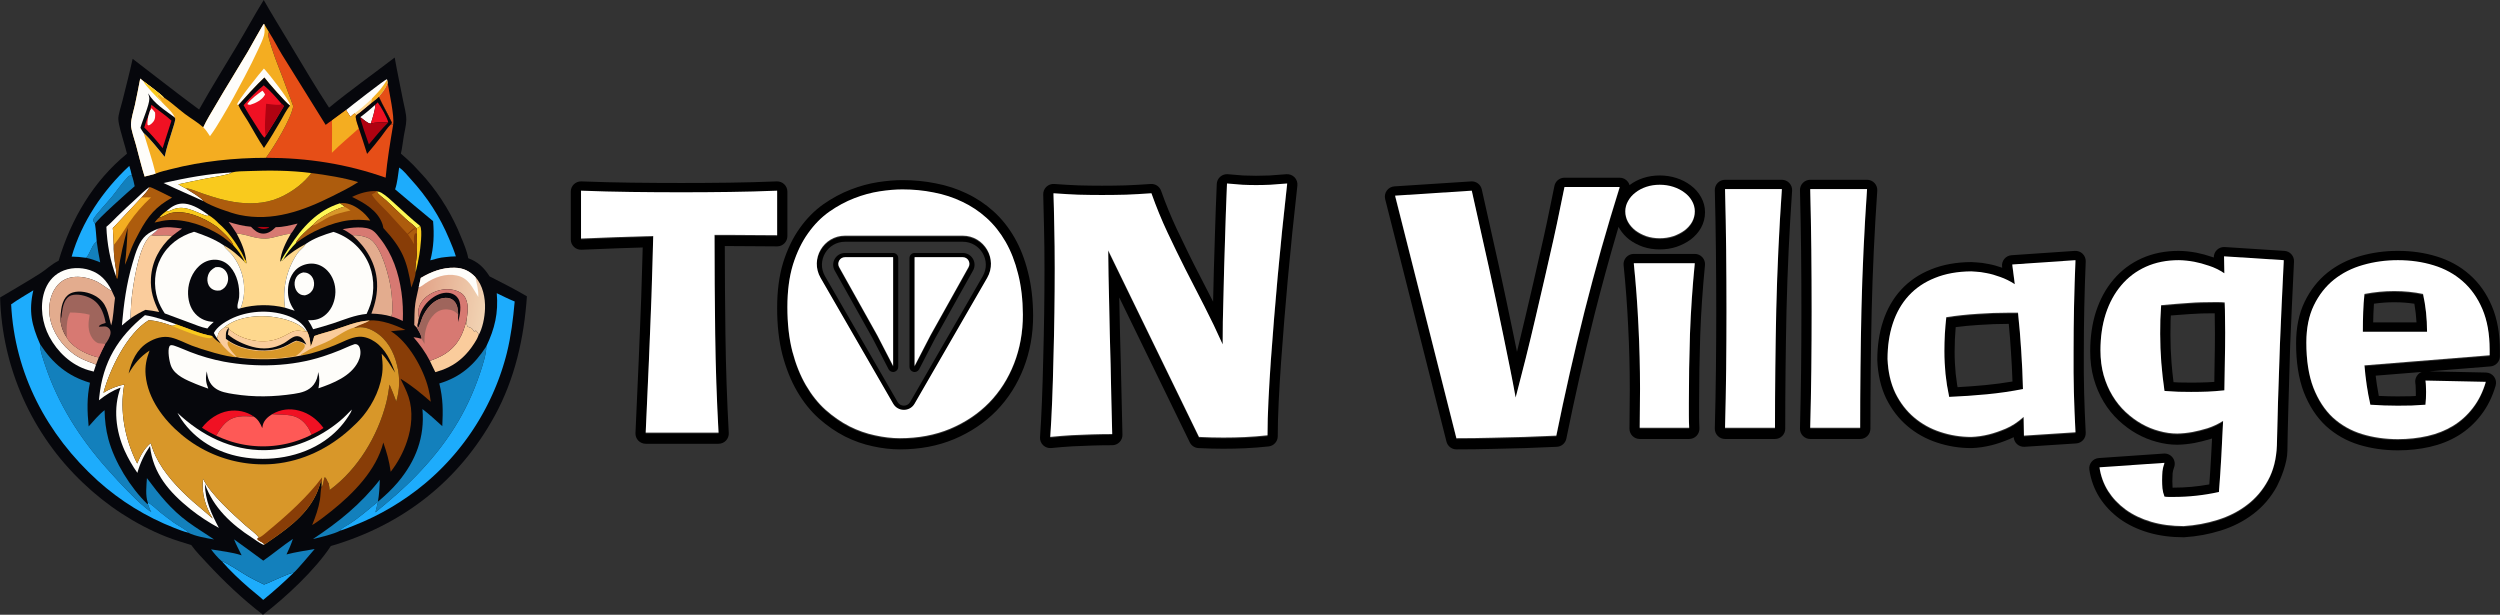 <svg width="244" height="60" viewBox="0 0 244 60" fill="none" xmlns="http://www.w3.org/2000/svg">
<rect x="0" y="0" width="244" height="60" fill="#333333" stroke="none"/>
<path fill-rule="evenodd" clip-rule="evenodd" d="M100.833 30.79L100.833 30.797C100.833 32.619 100.527 34.332 99.905 35.926C99.286 37.513 98.403 38.904 97.254 40.087L97.25 40.091C96.099 41.264 94.721 42.186 93.129 42.859L93.125 42.86C91.519 43.532 89.75 43.859 87.833 43.859C86.973 43.859 86.09 43.756 85.184 43.556C84.254 43.36 83.347 43.039 82.464 42.598L82.455 42.593C81.562 42.135 80.717 41.549 79.919 40.842L79.914 40.837C79.099 40.104 78.395 39.218 77.797 38.191C77.192 37.152 76.718 35.962 76.366 34.631L76.364 34.623C76.016 33.265 75.849 31.742 75.849 30.062C75.849 28.406 76.039 26.917 76.439 25.613L76.442 25.605C76.842 24.338 77.374 23.224 78.049 22.28C78.713 21.342 79.484 20.556 80.365 19.933L80.37 19.93C81.222 19.336 82.105 18.859 83.019 18.505C83.914 18.158 84.807 17.914 85.697 17.777C86.549 17.646 87.346 17.578 88.083 17.578C89.196 17.578 90.276 17.683 91.322 17.894C92.389 18.096 93.397 18.424 94.341 18.878C95.293 19.326 96.165 19.906 96.954 20.616C97.758 21.338 98.443 22.199 99.013 23.189C99.586 24.187 100.023 25.316 100.334 26.568C100.659 27.838 100.822 29.248 100.833 30.79ZM99.364 26.812C99.073 25.635 98.666 24.594 98.145 23.688C97.625 22.781 97.005 22.005 96.286 21.359C95.567 20.713 94.776 20.188 93.911 19.781C93.047 19.365 92.12 19.062 91.13 18.875C90.151 18.677 89.135 18.578 88.083 18.578C87.406 18.578 86.661 18.641 85.849 18.766C85.036 18.891 84.213 19.115 83.38 19.438C82.546 19.76 81.734 20.198 80.942 20.75C80.161 21.302 79.468 22.005 78.864 22.859C78.26 23.703 77.77 24.719 77.395 25.906C77.031 27.094 76.849 28.479 76.849 30.062C76.849 31.677 77.01 33.115 77.333 34.375C77.666 35.635 78.109 36.74 78.661 37.688C79.213 38.635 79.854 39.438 80.583 40.094C81.323 40.75 82.099 41.286 82.911 41.703C83.724 42.109 84.552 42.401 85.395 42.578C86.239 42.766 87.052 42.859 87.833 42.859C89.635 42.859 91.27 42.552 92.739 41.938C94.218 41.312 95.484 40.464 96.536 39.391C97.588 38.307 98.401 37.031 98.974 35.562C99.547 34.094 99.833 32.505 99.833 30.797C99.823 29.318 99.666 27.99 99.364 26.812ZM76.849 23.047C76.849 23.599 76.401 24.047 75.849 24.047C75.073 24.047 74.288 24.042 73.492 24.031C72.715 24.021 71.922 24.016 71.114 24.016H70.74C70.744 26.887 70.764 29.763 70.802 32.643C70.843 35.848 70.952 39.053 71.128 42.258C71.144 42.532 71.045 42.8 70.856 43C70.667 43.2 70.405 43.312 70.13 43.312H63.02C62.748 43.312 62.487 43.201 62.298 43.004C62.109 42.807 62.009 42.541 62.022 42.268C62.126 39.914 62.23 37.581 62.334 35.269C62.376 34.291 62.417 33.267 62.459 32.196C62.5 31.122 62.542 30.055 62.584 28.992C62.625 27.935 62.656 26.91 62.677 25.917L62.677 25.907C62.696 25.295 62.713 24.711 62.728 24.154C61.892 24.178 61.064 24.204 60.244 24.234C59.091 24.275 57.926 24.322 56.752 24.374C56.48 24.386 56.214 24.286 56.017 24.098C55.819 23.909 55.708 23.648 55.708 23.375V18.703C55.708 18.431 55.819 18.171 56.014 17.983C56.21 17.794 56.474 17.694 56.746 17.704C58.384 17.766 60.005 17.808 61.611 17.828C63.232 17.849 64.863 17.859 66.505 17.859C68.084 17.859 69.647 17.849 71.195 17.828C72.738 17.808 74.275 17.766 75.808 17.704C76.08 17.693 76.345 17.793 76.541 17.982C76.738 18.17 76.849 18.431 76.849 18.703V23.047ZM165.317 26.781C165.139 28.762 165.014 30.721 164.942 32.656C164.869 34.917 164.833 37.177 164.833 39.438V40.641C164.833 40.671 164.833 40.702 164.833 40.733C164.833 40.77 164.834 40.807 164.834 40.844C164.837 41.173 164.847 41.507 164.864 41.844H160.036C160.036 41.509 160.038 41.176 160.04 40.844C160.043 40.535 160.047 40.228 160.052 39.922C160.062 39.286 160.067 38.656 160.067 38.031C160.067 35.958 160.015 33.906 159.911 31.875C159.833 30.177 159.714 28.479 159.556 26.781C159.525 26.448 159.492 26.115 159.458 25.781H165.411C165.378 26.115 165.347 26.449 165.317 26.781ZM165.942 32.691C166.024 30.452 166.179 28.182 166.406 25.879C166.434 25.599 166.342 25.319 166.152 25.11C165.963 24.901 165.693 24.781 165.411 24.781H159.458C159.175 24.781 158.905 24.901 158.716 25.111C158.526 25.321 158.434 25.602 158.463 25.883C158.67 27.896 158.819 29.909 158.912 31.921L158.912 31.926C159.016 33.94 159.067 35.975 159.067 38.031C159.067 38.651 159.062 39.275 159.052 39.906C159.041 40.547 159.036 41.193 159.036 41.844C159.036 42.396 159.484 42.844 160.036 42.844H164.864C165.138 42.844 165.4 42.731 165.589 42.532C165.778 42.334 165.877 42.066 165.863 41.792C165.843 41.403 165.833 41.019 165.833 40.641V39.438C165.833 37.188 165.869 34.94 165.942 32.691ZM174.642 17.865C174.831 18.067 174.928 18.339 174.909 18.616C174.639 22.517 174.457 26.403 174.364 30.272C174.281 34.14 174.239 37.997 174.239 41.844C174.239 42.396 173.792 42.844 173.239 42.844H168.364C168.094 42.844 167.836 42.735 167.648 42.541C167.459 42.348 167.357 42.086 167.365 41.817C167.417 39.905 167.453 38.01 167.474 36.13C167.494 34.248 167.505 32.356 167.505 30.453C167.505 28.457 167.494 26.476 167.474 24.511C167.453 22.547 167.417 20.568 167.365 18.573C167.358 18.303 167.46 18.042 167.648 17.849C167.836 17.656 168.095 17.547 168.364 17.547H173.911C174.188 17.547 174.453 17.662 174.642 17.865ZM173.364 30.25C173.45 26.695 173.61 23.128 173.844 19.547C173.866 19.214 173.888 18.88 173.911 18.547H168.364C168.373 18.881 168.381 19.214 168.389 19.547C168.428 21.209 168.456 22.86 168.474 24.5C168.494 26.469 168.505 28.453 168.505 30.453C168.505 32.359 168.494 34.255 168.474 36.141C168.456 37.698 168.429 39.265 168.39 40.844C168.382 41.177 168.373 41.51 168.364 41.844H173.239C173.239 37.99 173.281 34.125 173.364 30.25ZM182.156 19.547C181.922 23.128 181.763 26.695 181.677 30.25C181.593 34.125 181.552 37.99 181.552 41.844H176.677C176.686 41.51 176.694 41.177 176.703 40.844C176.741 39.265 176.769 37.698 176.786 36.141C176.807 34.255 176.817 32.359 176.817 30.453C176.817 28.453 176.807 26.469 176.786 24.5C176.769 22.86 176.741 21.209 176.702 19.547C176.694 19.214 176.685 18.881 176.677 18.547H182.224C182.201 18.88 182.178 19.214 182.156 19.547ZM182.677 30.272C182.77 26.403 182.951 22.517 183.221 18.616C183.24 18.339 183.144 18.067 182.955 17.865C182.766 17.662 182.501 17.547 182.224 17.547H176.677C176.407 17.547 176.149 17.656 175.961 17.849C175.772 18.042 175.67 18.303 175.677 18.573C175.729 20.568 175.765 22.547 175.786 24.511C175.807 26.476 175.817 28.457 175.817 30.453C175.817 32.356 175.807 34.248 175.786 36.13C175.765 38.01 175.729 39.905 175.677 41.817C175.67 42.086 175.772 42.348 175.96 42.541C176.148 42.735 176.407 42.844 176.677 42.844H181.552C182.104 42.844 182.552 42.396 182.552 41.844C182.552 37.997 182.593 34.14 182.677 30.272ZM196.515 41.532C196.854 41.322 197.184 41.072 197.505 40.781C197.505 41.053 197.509 41.328 197.518 41.608L197.521 41.703C197.525 41.819 197.528 41.935 197.53 42.052C197.534 42.237 197.536 42.423 197.536 42.609L202.567 42.281C202.536 41.573 202.505 40.901 202.474 40.266C202.453 39.62 202.432 38.984 202.411 38.359L202.38 36.453V34.406C202.38 31.78 202.429 29.141 202.528 26.489C202.54 26.155 202.553 25.82 202.567 25.484L196.396 25.906L196.646 27.828C196.288 27.597 195.927 27.406 195.562 27.255C195.45 27.208 195.337 27.164 195.224 27.125C194.744 26.948 194.302 26.823 193.896 26.75C193.489 26.667 193.146 26.62 192.864 26.609C192.593 26.588 192.437 26.578 192.396 26.578C191.052 26.588 189.869 26.802 188.849 27.219C187.828 27.625 186.974 28.203 186.286 28.953C185.599 29.703 185.083 30.604 184.739 31.656C184.396 32.698 184.224 33.854 184.224 35.125C184.276 36.385 184.531 37.495 184.989 38.453C185.458 39.401 186.067 40.193 186.817 40.828C187.567 41.464 188.422 41.938 189.38 42.25C190.349 42.573 191.354 42.734 192.396 42.734C192.968 42.714 193.547 42.63 194.13 42.484C194.63 42.359 195.177 42.172 195.771 41.922C196.023 41.813 196.271 41.683 196.515 41.532ZM183.79 31.343C183.408 32.5 183.224 33.764 183.224 35.125L183.224 35.143L183.224 35.166C183.281 36.537 183.56 37.783 184.087 38.885L184.093 38.896C184.618 39.957 185.309 40.861 186.171 41.591C187.022 42.312 187.99 42.848 189.067 43.2C190.139 43.557 191.25 43.734 192.396 43.734C192.402 43.734 192.409 43.734 192.416 43.734C192.421 43.734 192.427 43.734 192.432 43.734C193.078 43.71 193.725 43.616 194.372 43.455C194.933 43.315 195.529 43.109 196.159 42.843L196.166 42.84C196.292 42.786 196.415 42.728 196.538 42.666C196.552 42.922 196.664 43.163 196.852 43.339C197.054 43.528 197.325 43.625 197.601 43.607L202.632 43.279C203.175 43.244 203.59 42.781 203.566 42.237C203.535 41.531 203.504 40.86 203.473 40.225C203.452 39.584 203.431 38.954 203.411 38.334L203.411 38.326L203.38 36.453V34.406C203.38 31.462 203.442 28.502 203.567 25.526C203.578 25.242 203.469 24.966 203.265 24.768C203.061 24.57 202.783 24.467 202.499 24.487L196.327 24.909C196.052 24.927 195.797 25.059 195.622 25.272C195.447 25.486 195.368 25.762 195.404 26.035L195.416 26.131C194.954 25.968 194.51 25.845 194.085 25.768C193.66 25.681 193.269 25.625 192.922 25.611C192.685 25.593 192.484 25.578 192.396 25.578L192.388 25.578C190.946 25.589 189.635 25.819 188.475 26.291C187.327 26.749 186.345 27.409 185.549 28.277C184.758 29.141 184.174 30.169 183.79 31.343ZM193.021 30.719C192.01 30.781 190.989 30.891 189.958 31.047C189.833 32.141 189.771 33.24 189.771 34.344C189.771 34.76 189.781 35.151 189.802 35.516C189.823 35.87 189.849 36.224 189.88 36.578C189.922 36.932 189.968 37.292 190.021 37.656C190.083 38.021 190.156 38.411 190.239 38.828C191.479 38.776 192.698 38.693 193.896 38.578C195.093 38.464 196.276 38.292 197.442 38.062C197.411 36.771 197.354 35.521 197.271 34.312C197.198 33.104 197.093 31.87 196.958 30.609H196.067C195.057 30.609 194.041 30.646 193.021 30.719ZM196.055 31.609C195.073 31.61 194.085 31.645 193.092 31.716L193.082 31.717C192.353 31.762 191.617 31.832 190.875 31.928C190.805 32.73 190.771 33.535 190.771 34.344C190.771 34.743 190.78 35.114 190.8 35.457C190.82 35.796 190.845 36.136 190.875 36.476C190.914 36.812 190.959 37.154 191.008 37.501C191.025 37.594 191.041 37.69 191.059 37.788C191.985 37.737 192.899 37.669 193.8 37.583C194.682 37.498 195.554 37.382 196.418 37.234C196.385 36.258 196.337 35.307 196.273 34.381L196.272 34.373C196.218 33.467 196.145 32.546 196.055 31.609ZM216.161 31.1L216.161 31.078C216.161 30.912 216.16 30.745 216.157 30.578H216.021C215.633 30.578 215.252 30.583 214.876 30.593C214.508 30.603 214.128 30.623 213.738 30.653C213.729 30.654 213.721 30.654 213.712 30.655C213.321 30.675 212.908 30.705 212.473 30.746L212.449 30.748C212.264 30.761 212.073 30.775 211.874 30.792C211.865 30.968 211.856 31.142 211.848 31.315C211.838 31.752 211.833 32.199 211.833 32.656C211.833 33.578 211.868 34.489 211.939 35.389C211.989 36.021 212.055 36.658 212.136 37.3C212.32 37.311 212.497 37.32 212.667 37.329C213.072 37.339 213.466 37.344 213.849 37.344C214.41 37.344 214.938 37.334 215.433 37.313C215.654 37.304 215.882 37.291 216.117 37.274C216.129 36.63 216.138 35.988 216.146 35.348L216.146 35.337C216.166 34.407 216.177 33.472 216.177 32.531C216.177 32.049 216.172 31.572 216.161 31.1ZM217.099 38.188C216.526 38.25 215.984 38.292 215.474 38.312C214.963 38.333 214.422 38.344 213.849 38.344C213.453 38.344 213.047 38.339 212.63 38.328C212.213 38.307 211.755 38.281 211.255 38.25C211.119 37.312 211.015 36.385 210.942 35.469C210.869 34.542 210.833 33.604 210.833 32.656C210.833 32.188 210.838 31.729 210.849 31.281C210.869 30.823 210.896 30.354 210.927 29.875C211.448 29.823 211.932 29.781 212.38 29.75C212.828 29.708 213.255 29.677 213.661 29.656C214.067 29.625 214.463 29.604 214.849 29.594C215.234 29.583 215.625 29.578 216.021 29.578H216.567C216.755 29.578 216.942 29.588 217.13 29.609C217.151 30.099 217.161 30.588 217.161 31.078C217.172 31.557 217.177 32.042 217.177 32.531C217.177 33.479 217.166 34.422 217.146 35.359C217.135 36.297 217.119 37.24 217.099 38.188ZM227.786 27.391C228.609 26.734 229.557 26.255 230.63 25.953C231.713 25.641 232.849 25.484 234.036 25.484C235.276 25.484 236.437 25.651 237.521 25.984C238.614 26.318 239.562 26.838 240.364 27.547C241.177 28.255 241.817 29.162 242.286 30.266C242.755 31.37 242.989 32.688 242.989 34.219V34.766L230.771 35.75C230.797 36.083 230.83 36.415 230.868 36.745C230.903 37.056 230.944 37.364 230.989 37.672C231.083 38.307 231.203 38.948 231.349 39.594C232.265 39.656 233.151 39.688 234.005 39.688C234.474 39.688 234.927 39.682 235.364 39.672C235.802 39.651 236.255 39.625 236.724 39.594C236.744 39.385 236.76 39.177 236.771 38.969C236.781 38.76 236.786 38.552 236.786 38.344C236.786 38.308 236.786 38.272 236.786 38.236C236.784 38.086 236.779 37.94 236.771 37.797C236.771 37.609 236.755 37.422 236.724 37.234L242.614 37.359C242.512 37.708 242.393 38.039 242.258 38.352C242.009 38.929 241.706 39.447 241.349 39.906C240.807 40.615 240.161 41.198 239.411 41.656C238.672 42.104 237.843 42.432 236.927 42.641C236.01 42.849 235.047 42.953 234.036 42.953C232.797 42.953 231.63 42.786 230.536 42.453C229.453 42.12 228.505 41.583 227.692 40.844C226.89 40.094 226.255 39.12 225.786 37.922C225.328 36.724 225.099 35.255 225.099 33.516C225.099 32.109 225.343 30.901 225.833 29.891C226.323 28.88 226.974 28.047 227.786 27.391ZM242.141 40.517C241.525 41.321 240.788 41.987 239.933 42.51L239.929 42.512C239.09 43.02 238.161 43.386 237.148 43.616C236.154 43.842 235.116 43.953 234.036 43.953C232.706 43.953 231.44 43.774 230.245 43.41L230.242 43.409C229.023 43.034 227.944 42.425 227.019 41.583L227.009 41.574C226.081 40.706 225.369 39.599 224.855 38.286L224.852 38.279C224.338 36.934 224.099 35.337 224.099 33.516C224.099 31.995 224.363 30.631 224.933 29.455C225.482 28.322 226.222 27.368 227.158 26.613L227.163 26.609C228.095 25.865 229.163 25.328 230.356 24.991C231.533 24.652 232.761 24.484 234.036 24.484C235.366 24.484 236.627 24.663 237.813 25.028C239.033 25.4 240.108 25.987 241.023 26.795C241.961 27.613 242.686 28.648 243.207 29.875C243.74 31.132 243.989 32.589 243.989 34.219V34.766C243.989 35.287 243.589 35.721 243.07 35.762L237.112 36.242L242.635 36.36C242.947 36.366 243.238 36.518 243.421 36.769C243.605 37.02 243.662 37.343 243.573 37.642C243.252 38.733 242.779 39.697 242.141 40.517ZM236.36 36.303L231.865 36.665C231.899 36.953 231.936 37.24 231.979 37.526C232.033 37.895 232.097 38.267 232.17 38.641C232.798 38.672 233.41 38.688 234.005 38.688C234.462 38.688 234.903 38.682 235.329 38.672C235.478 38.665 235.629 38.658 235.782 38.649C235.785 38.547 235.786 38.446 235.786 38.344C235.786 38.175 235.781 38.012 235.772 37.856C235.771 37.836 235.771 37.816 235.771 37.797C235.771 37.665 235.76 37.533 235.737 37.399C235.688 37.105 235.773 36.805 235.968 36.58C236.075 36.456 236.21 36.361 236.36 36.303ZM230.646 30.562C230.635 30.855 230.628 31.157 230.622 31.469C230.617 31.791 230.614 32.125 230.614 32.469H236.88C236.88 32.131 236.871 31.798 236.853 31.469C236.803 30.539 236.682 29.643 236.489 28.781C235.593 28.594 234.656 28.5 233.677 28.5C232.718 28.5 231.75 28.594 230.771 28.781C230.708 29.365 230.666 29.958 230.646 30.562ZM231.697 29.641C231.673 29.956 231.656 30.275 231.645 30.597C231.635 30.877 231.628 31.168 231.622 31.469H235.852C235.816 30.842 235.746 30.234 235.642 29.644C235.012 29.548 234.357 29.5 233.677 29.5C233.024 29.5 232.364 29.547 231.697 29.641ZM60.208 23.234C59.38 23.264 58.547 23.297 57.708 23.332C57.376 23.346 57.042 23.36 56.708 23.375V18.703C57.042 18.716 57.375 18.728 57.708 18.739C58.947 18.779 60.177 18.808 61.399 18.825L61.599 18.828C62.598 18.841 63.601 18.85 64.609 18.855C65.239 18.858 65.871 18.859 66.505 18.859C68.088 18.859 69.656 18.849 71.208 18.828C72.425 18.812 73.638 18.783 74.849 18.741C75.182 18.729 75.516 18.717 75.849 18.703V23.047C75.517 23.047 75.184 23.046 74.849 23.044C74.404 23.041 73.956 23.037 73.505 23.031C72.724 23.021 71.927 23.016 71.114 23.016H69.739L69.74 23.555L69.74 24.016C69.744 26.892 69.764 29.772 69.802 32.656C69.839 35.542 69.931 38.427 70.077 41.312C70.094 41.646 70.112 41.979 70.13 42.312H63.02L63.065 41.312C63.154 39.297 63.244 37.297 63.333 35.312C63.375 34.333 63.416 33.307 63.458 32.234C63.5 31.162 63.541 30.094 63.583 29.031C63.625 27.969 63.656 26.938 63.677 25.938C63.696 25.305 63.714 24.701 63.729 24.126L63.733 23.984C63.741 23.69 63.748 23.404 63.755 23.125C63.42 23.134 63.086 23.143 62.754 23.152C61.983 23.175 61.218 23.199 60.459 23.226L60.208 23.234Z" fill="black"/>
<path fill-rule="evenodd" clip-rule="evenodd" d="M126.624 18.113C126.657 17.816 126.556 17.519 126.348 17.304C126.14 17.09 125.847 16.979 125.549 17.003C124.912 17.055 124.363 17.096 123.903 17.127C123.452 17.146 123.017 17.156 122.599 17.156C122.181 17.156 121.758 17.146 121.329 17.127C120.903 17.096 120.408 17.055 119.845 17.004C119.573 16.979 119.302 17.067 119.096 17.247C118.89 17.428 118.767 17.684 118.756 17.958C118.684 19.652 118.624 21.32 118.575 22.961C118.567 23.23 118.56 23.497 118.552 23.764C118.521 24.58 118.495 25.427 118.474 26.304C118.453 27.179 118.432 28.049 118.411 28.913L118.399 29.444C117.799 28.264 117.199 27.095 116.599 25.936C116.41 25.561 116.222 25.186 116.036 24.809C115.633 23.991 115.236 23.168 114.847 22.34C114.289 21.152 113.781 19.912 113.322 18.619C113.172 18.195 112.757 17.923 112.308 17.956C111.455 18.017 110.64 18.064 109.862 18.094C109.092 18.115 108.322 18.125 107.552 18.125C106.792 18.125 106.033 18.115 105.273 18.094C104.516 18.064 103.722 18.017 102.891 17.956C102.608 17.935 102.329 18.035 102.124 18.233C101.919 18.43 101.808 18.704 101.818 18.988C101.849 19.866 101.875 20.932 101.896 22.188L101.896 22.197C101.927 23.448 101.942 24.799 101.942 26.25C101.942 27.651 101.932 29.1 101.911 30.596C101.89 32.091 101.859 33.565 101.818 35.018L101.818 35.025C101.786 36.468 101.745 37.847 101.693 39.163C101.641 40.468 101.579 41.635 101.507 42.664C101.487 42.959 101.597 43.248 101.809 43.453C102.022 43.658 102.314 43.759 102.607 43.729C103.299 43.658 103.99 43.602 104.681 43.561C105.394 43.53 106.039 43.505 106.616 43.484C107.283 43.463 107.928 43.453 108.552 43.453C108.822 43.453 109.08 43.344 109.268 43.151C109.457 42.957 109.559 42.696 109.551 42.426C109.489 40.106 109.437 37.843 109.395 35.637L109.395 35.634C109.374 34.695 109.348 33.72 109.317 32.708C109.296 31.7 109.275 30.712 109.255 29.744L109.239 29.032L116.121 43.172C116.281 43.5 116.607 43.715 116.972 43.733C117.406 43.754 117.825 43.77 118.229 43.781C118.632 43.791 119.021 43.797 119.396 43.797C120.118 43.797 120.832 43.781 121.535 43.749C122.255 43.717 123.015 43.658 123.814 43.572C124.322 43.518 124.708 43.089 124.708 42.578C124.708 41.567 124.739 40.443 124.801 39.206C124.863 37.953 124.94 36.657 125.034 35.32C125.127 33.98 125.231 32.626 125.345 31.255C125.46 29.882 125.574 28.556 125.688 27.277C125.959 24.285 126.27 21.23 126.624 18.113ZM125.63 18C125.592 18.338 125.554 18.676 125.516 19.012C125.27 21.237 125.044 23.43 124.84 25.592C124.789 26.126 124.74 26.657 124.692 27.188C124.578 28.469 124.463 29.797 124.349 31.172C124.234 32.547 124.13 33.906 124.036 35.25C123.942 36.594 123.864 37.896 123.802 39.156C123.739 40.406 123.708 41.547 123.708 42.578C123.012 42.652 122.349 42.706 121.719 42.739C121.642 42.743 121.565 42.747 121.489 42.75C121.223 42.762 120.954 42.772 120.684 42.779C120.259 42.791 119.829 42.797 119.396 42.797C119.031 42.797 118.651 42.792 118.255 42.781C117.859 42.771 117.448 42.755 117.021 42.734L108.161 24.531C108.171 25.23 108.181 26.013 108.192 26.879L108.192 26.953C108.213 27.849 108.234 28.787 108.255 29.766C108.276 30.734 108.297 31.724 108.317 32.734C108.349 33.745 108.375 34.719 108.396 35.656C108.431 37.547 108.474 39.479 108.525 41.453C108.534 41.785 108.543 42.119 108.552 42.453C108.224 42.453 107.891 42.456 107.552 42.461C107.234 42.467 106.911 42.474 106.583 42.484C106 42.505 105.349 42.531 104.63 42.562C104.258 42.584 103.886 42.611 103.514 42.641C103.177 42.669 102.841 42.7 102.505 42.734C102.528 42.41 102.549 42.073 102.57 41.723C102.616 40.947 102.657 40.107 102.692 39.203C102.744 37.88 102.786 36.495 102.817 35.047C102.859 33.589 102.89 32.109 102.911 30.609C102.932 29.109 102.942 27.656 102.942 26.25C102.942 24.792 102.927 23.432 102.896 22.172C102.882 21.355 102.866 20.617 102.848 19.958C102.839 19.6 102.828 19.265 102.817 18.953C103.158 18.978 103.492 19.001 103.82 19.021C104.306 19.051 104.779 19.075 105.239 19.094C106.01 19.115 106.781 19.125 107.552 19.125C108.333 19.125 109.114 19.115 109.896 19.094C110.687 19.062 111.515 19.016 112.38 18.953C112.849 20.276 113.369 21.547 113.942 22.766C114.359 23.651 114.783 24.531 115.216 25.406C115.379 25.735 115.543 26.063 115.708 26.391C116.323 27.578 116.937 28.776 117.552 29.984C117.821 30.509 118.086 31.041 118.347 31.582C118.682 32.276 119.011 32.983 119.333 33.703C119.333 33.016 119.338 32.266 119.349 31.453L119.351 31.362C119.371 30.578 119.391 29.77 119.411 28.938C119.432 28.073 119.453 27.203 119.474 26.328C119.494 25.453 119.521 24.609 119.552 23.797C119.566 23.273 119.582 22.746 119.599 22.217C119.632 21.156 119.671 20.084 119.714 19C119.727 18.668 119.741 18.334 119.755 18C120.114 18.033 120.446 18.061 120.752 18.086C120.934 18.1 121.107 18.113 121.271 18.125C121.718 18.146 122.161 18.156 122.599 18.156C123.036 18.156 123.489 18.146 123.958 18.125C124.16 18.111 124.379 18.096 124.615 18.079C124.848 18.061 125.098 18.042 125.363 18.021L125.63 18Z" fill="black"/>
<path fill-rule="evenodd" clip-rule="evenodd" d="M165.011 18.091C164.601 17.778 164.136 17.543 163.626 17.377C163.103 17.207 162.556 17.125 161.989 17.125C161.423 17.125 160.878 17.207 160.361 17.379C159.877 17.541 159.435 17.767 159.044 18.067C159.012 17.955 158.96 17.848 158.889 17.752C158.701 17.495 158.401 17.344 158.083 17.344H152.692C152.216 17.344 151.805 17.68 151.712 18.148C151.608 18.664 151.463 19.369 151.276 20.264L151.274 20.273C151.099 21.149 150.887 22.148 150.638 23.267C150.389 24.389 150.113 25.599 149.812 26.899L149.811 26.905C149.765 27.108 149.719 27.311 149.672 27.515L149.652 27.603C149.409 28.668 149.156 29.754 148.892 30.862L148.89 30.867C148.621 32.027 148.343 33.183 148.058 34.335C147.942 33.769 147.824 33.193 147.703 32.609C147.473 31.494 147.239 30.373 146.999 29.246L146.999 29.245C146.759 28.108 146.524 27.017 146.294 25.973L146.294 25.971C145.752 23.522 145.194 21.026 144.621 18.483C144.513 18.003 144.072 17.673 143.581 17.705L136.097 18.19C135.8 18.209 135.528 18.359 135.353 18.599C135.178 18.839 135.119 19.145 135.192 19.433L141.176 43.105C141.288 43.548 141.688 43.859 142.146 43.859C143.351 43.859 144.535 43.844 145.699 43.812C146.858 43.791 147.903 43.765 148.835 43.734L148.84 43.734C149.925 43.692 150.957 43.65 151.938 43.608C152.397 43.589 152.784 43.259 152.876 42.808C153.685 38.813 154.598 34.787 155.615 30.729C156.311 27.98 157.059 25.244 157.86 22.52C157.897 22.393 157.934 22.267 157.971 22.142C157.987 22.172 158.002 22.201 158.019 22.231L158.025 22.243C158.05 22.286 158.075 22.328 158.101 22.37C158.336 22.749 158.637 23.079 158.993 23.362L159.01 23.375C159.403 23.673 159.85 23.906 160.339 24.082L160.361 24.089C160.878 24.262 161.423 24.344 161.989 24.344C162.556 24.344 163.103 24.262 163.626 24.092L163.648 24.084C164.145 23.91 164.6 23.68 165.002 23.384L165.02 23.372C165.428 23.058 165.766 22.683 166.016 22.243L166.022 22.231C166.279 21.762 166.411 21.253 166.411 20.719C166.411 20.192 166.278 19.691 166.019 19.232C165.77 18.78 165.429 18.399 165.011 18.091ZM158.896 19.719C159.073 19.396 159.312 19.12 159.614 18.891C159.916 18.651 160.271 18.463 160.677 18.328C161.083 18.193 161.521 18.125 161.989 18.125C162.458 18.125 162.901 18.193 163.317 18.328C163.58 18.414 163.823 18.52 164.044 18.647L164.08 18.668C164.196 18.736 164.306 18.81 164.411 18.891C164.724 19.12 164.968 19.396 165.146 19.719C165.323 20.031 165.411 20.365 165.411 20.719C165.411 21.083 165.323 21.427 165.146 21.75C164.968 22.062 164.724 22.338 164.411 22.578C164.099 22.807 163.734 22.995 163.317 23.141C162.901 23.276 162.458 23.344 161.989 23.344C161.521 23.344 161.083 23.276 160.677 23.141C160.271 22.995 159.916 22.807 159.614 22.578C159.343 22.363 159.122 22.118 158.951 21.844C158.932 21.813 158.913 21.782 158.896 21.75C158.876 21.714 158.857 21.678 158.84 21.642C158.7 21.351 158.63 21.043 158.63 20.719C158.63 20.365 158.718 20.031 158.896 19.719ZM146.724 32.812C146.494 31.698 146.26 30.578 146.021 29.453C145.781 28.318 145.547 27.229 145.317 26.188C144.776 23.74 144.218 21.245 143.646 18.703L136.161 19.188L142.146 42.859C143.343 42.859 144.521 42.844 145.677 42.812C146.833 42.792 147.875 42.766 148.802 42.734C149.885 42.693 150.916 42.651 151.896 42.609C152.708 38.599 153.625 34.557 154.646 30.484C155.254 28.083 155.902 25.69 156.589 23.307L156.685 22.974C157.037 21.762 157.4 20.552 157.772 19.344C157.875 19.01 157.979 18.677 158.083 18.344H152.692C152.588 18.865 152.442 19.573 152.255 20.469C152.078 21.354 151.864 22.359 151.614 23.484C151.389 24.497 151.143 25.58 150.876 26.736L150.847 26.863L150.786 27.125C150.494 28.417 150.187 29.74 149.864 31.094C149.552 32.438 149.229 33.776 148.896 35.109C148.767 35.622 148.641 36.123 148.516 36.614C148.316 37.401 148.119 38.16 147.927 38.891C147.799 38.175 147.654 37.407 147.491 36.586C147.455 36.404 147.418 36.219 147.38 36.031C147.172 34.99 146.953 33.917 146.724 32.812Z" fill="black"/>
<path fill-rule="evenodd" clip-rule="evenodd" d="M216.067 25.109L216.067 25.134C216.016 25.116 215.964 25.098 215.912 25.082C215.36 24.894 214.838 24.752 214.348 24.658L214.342 24.657C213.782 24.554 213.229 24.496 212.682 24.485L212.661 24.484C211.343 24.484 210.127 24.72 209.032 25.213C207.95 25.7 207.027 26.394 206.273 27.292C205.523 28.173 204.959 29.218 204.57 30.408L204.568 30.414C204.188 31.599 204.005 32.891 204.005 34.281C204.005 35.236 204.118 36.135 204.355 36.974L204.356 36.978C204.587 37.786 204.907 38.535 205.321 39.22C205.73 39.899 206.214 40.502 206.775 41.027C207.319 41.536 207.903 41.97 208.528 42.323C209.15 42.675 209.8 42.942 210.477 43.121C211.151 43.31 211.828 43.406 212.505 43.406L212.526 43.406C213.072 43.394 213.626 43.336 214.186 43.234L214.192 43.232C214.67 43.141 215.183 43.013 215.73 42.849L215.747 42.843C215.797 42.827 215.846 42.811 215.896 42.794C215.866 43.387 215.835 43.98 215.803 44.571C215.755 45.47 215.696 46.373 215.629 47.279C214.478 47.489 213.317 47.594 212.146 47.594H212.043C212.028 47.375 212.021 47.162 212.021 46.953C212.021 46.692 212.03 46.437 212.048 46.187C212.07 45.999 212.116 45.812 212.188 45.625C212.311 45.306 212.262 44.946 212.059 44.672C211.856 44.397 211.527 44.245 211.186 44.268L204.842 44.706C204.564 44.725 204.307 44.859 204.132 45.076C203.957 45.294 203.881 45.574 203.922 45.85C204.066 46.825 204.394 47.728 204.908 48.547L204.913 48.556C205.431 49.362 206.09 50.055 206.883 50.635L206.889 50.639C207.7 51.224 208.632 51.665 209.674 51.974L209.676 51.975C210.739 52.287 211.893 52.438 213.13 52.438C213.151 52.438 213.172 52.437 213.193 52.435C214.416 52.358 215.598 52.141 216.739 51.783C217.914 51.418 218.973 50.883 219.905 50.173C220.865 49.449 221.639 48.543 222.226 47.465C222.567 46.81 223.25 45.2 223.25 44C223.25 42.8 223.43 36.663 223.52 33.744C223.613 31.466 223.738 28.729 223.894 25.533C223.921 24.988 223.505 24.521 222.96 24.486L217.132 24.111C216.856 24.094 216.585 24.191 216.383 24.38C216.182 24.569 216.067 24.833 216.067 25.109ZM222.521 33.703C222.437 35.984 222.375 37.854 222.333 39.312C222.281 41.031 222.244 42.448 222.224 43.562C222.189 44.436 222.05 45.231 221.807 45.946C221.682 46.313 221.529 46.659 221.349 46.984C220.828 47.943 220.146 48.74 219.302 49.375C218.468 50.01 217.515 50.495 216.442 50.828C215.38 51.161 214.276 51.365 213.13 51.438C211.974 51.438 210.916 51.297 209.958 51.016C209.01 50.734 208.182 50.339 207.474 49.828C206.776 49.318 206.203 48.714 205.755 48.016C205.494 47.6 205.289 47.158 205.139 46.69C205.038 46.373 204.962 46.044 204.911 45.703L211.255 45.266C211.151 45.536 211.083 45.812 211.052 46.094C211.047 46.157 211.043 46.22 211.039 46.283C211.027 46.503 211.021 46.727 211.021 46.953C211.021 47.214 211.031 47.479 211.052 47.75C211.083 48.021 211.151 48.292 211.255 48.562C211.401 48.583 211.547 48.594 211.692 48.594H212.146C213.635 48.594 215.109 48.432 216.567 48.109C216.661 46.943 216.739 45.781 216.802 44.625C216.843 43.87 216.882 43.113 216.918 42.354C216.937 41.961 216.956 41.566 216.974 41.172C216.637 41.383 216.295 41.56 215.948 41.705C215.781 41.774 215.612 41.836 215.442 41.891C214.922 42.047 214.442 42.167 214.005 42.25C213.494 42.344 212.994 42.396 212.505 42.406C211.922 42.406 211.333 42.323 210.739 42.156C210.146 42 209.573 41.766 209.021 41.453C208.468 41.141 207.948 40.755 207.458 40.297C206.968 39.839 206.541 39.307 206.177 38.703C205.812 38.099 205.526 37.432 205.317 36.703C205.109 35.964 205.005 35.156 205.005 34.281C205.005 32.979 205.177 31.792 205.521 30.719C205.875 29.635 206.38 28.708 207.036 27.938C207.692 27.156 208.494 26.552 209.442 26.125C210.39 25.698 211.463 25.484 212.661 25.484C213.151 25.495 213.651 25.547 214.161 25.641C214.599 25.724 215.078 25.854 215.599 26.031C215.765 26.084 215.929 26.146 216.091 26.215C216.197 26.26 216.302 26.308 216.406 26.36C216.641 26.478 216.872 26.613 217.099 26.766C217.099 26.619 217.097 26.47 217.094 26.32C217.093 26.251 217.091 26.182 217.089 26.113L217.086 26.016L217.083 25.938C217.079 25.818 217.075 25.699 217.073 25.581C217.069 25.422 217.067 25.265 217.067 25.109L222.896 25.484C222.763 28.201 222.653 30.586 222.565 32.641C222.549 33.005 222.535 33.359 222.521 33.703Z" fill="black"/>
<path fill-rule="evenodd" clip-rule="evenodd" d="M86.725 36.036C86.831 36.241 87.064 36.347 87.288 36.292C87.512 36.238 87.669 36.037 87.669 35.807V25.192C87.669 24.915 87.446 24.692 87.169 24.692H82.477C81.577 24.692 81.036 25.653 81.469 26.41L85.187 33.06L86.725 36.036ZM85.628 32.823L81.904 26.164C81.659 25.738 81.962 25.192 82.477 25.192H87.169V35.807L85.628 32.823Z" fill="black"/>
<path fill-rule="evenodd" clip-rule="evenodd" d="M94.963 26.412L91.248 33.061L89.709 36.039C89.603 36.244 89.37 36.35 89.146 36.295C88.922 36.241 88.764 36.04 88.764 35.809V25.19C88.764 24.914 88.988 24.69 89.264 24.69H93.957C94.857 24.69 95.398 25.651 94.965 26.409L94.963 26.412ZM89.264 35.809V25.19H93.957C94.472 25.19 94.775 25.736 94.529 26.163L90.808 32.825L89.264 35.809Z" fill="black"/>
<path fill-rule="evenodd" clip-rule="evenodd" d="M96.347 27.212L89.26 39.492C88.798 40.294 87.639 40.294 87.177 39.492L80.091 27.212C79.029 25.371 80.367 23.094 82.478 23.094H93.96C96.07 23.094 97.408 25.374 96.347 27.212ZM88.827 39.243C88.557 39.711 87.88 39.711 87.61 39.243L80.524 26.962C79.657 25.459 80.747 23.594 82.478 23.594H93.96C95.69 23.594 96.78 25.461 95.914 26.962L88.827 39.243Z" fill="black"/>
<path d="M125.63 17.906C125.276 21.031 124.963 24.094 124.692 27.094C124.578 28.375 124.463 29.703 124.349 31.078C124.234 32.453 124.13 33.812 124.036 35.156C123.942 36.5 123.864 37.802 123.802 39.062C123.739 40.312 123.708 41.453 123.708 42.484C122.927 42.568 122.187 42.625 121.489 42.656C120.802 42.688 120.104 42.703 119.396 42.703C119.031 42.703 118.651 42.698 118.255 42.688C117.859 42.677 117.448 42.661 117.021 42.641L108.161 24.438C108.172 25.156 108.182 25.963 108.192 26.859C108.213 27.755 108.234 28.693 108.255 29.672C108.276 30.641 108.297 31.63 108.317 32.641C108.349 33.651 108.375 34.625 108.396 35.562C108.437 37.771 108.489 40.036 108.552 42.359C107.916 42.359 107.26 42.37 106.583 42.391C106 42.411 105.349 42.438 104.63 42.469C103.922 42.51 103.213 42.568 102.505 42.641C102.578 41.599 102.64 40.422 102.692 39.109C102.744 37.786 102.786 36.401 102.817 34.953C102.859 33.495 102.89 32.016 102.911 30.516C102.932 29.016 102.942 27.562 102.942 26.156C102.942 24.698 102.927 23.338 102.896 22.078C102.875 20.818 102.849 19.745 102.817 18.859C103.661 18.922 104.468 18.969 105.239 19C106.01 19.021 106.781 19.031 107.552 19.031C108.333 19.031 109.114 19.021 109.896 19C110.687 18.969 111.515 18.922 112.38 18.859C112.849 20.182 113.369 21.453 113.942 22.672C114.515 23.891 115.104 25.099 115.708 26.297C116.323 27.484 116.937 28.682 117.552 29.891C118.166 31.088 118.76 32.328 119.333 33.609C119.333 32.922 119.338 32.172 119.349 31.359C119.369 30.547 119.39 29.708 119.411 28.844C119.432 27.979 119.453 27.109 119.474 26.234C119.494 25.359 119.521 24.516 119.552 23.703C119.604 21.807 119.672 19.875 119.755 17.906C120.328 17.958 120.833 18 121.271 18.031C121.718 18.052 122.161 18.062 122.599 18.062C123.036 18.062 123.489 18.052 123.958 18.031C124.427 18 124.984 17.958 125.63 17.906Z" fill="white"/>
<path d="M87.169 35.713L85.628 32.729L81.904 26.07C81.659 25.644 81.962 25.098 82.477 25.098H87.169V35.713Z" fill="white"/>
<path d="M90.808 32.731L94.529 26.069C94.775 25.643 94.472 25.096 93.957 25.096H89.264V35.716L90.808 32.731Z" fill="white"/>
<path fill-rule="evenodd" clip-rule="evenodd" d="M98.974 35.469C99.547 34 99.833 32.411 99.833 30.703C99.823 29.224 99.666 27.896 99.364 26.719C99.073 25.542 98.666 24.5 98.145 23.594C97.625 22.688 97.005 21.912 96.286 21.266C95.567 20.62 94.776 20.094 93.911 19.688C93.047 19.271 92.12 18.969 91.13 18.781C90.151 18.583 89.135 18.484 88.083 18.484C87.406 18.484 86.661 18.547 85.849 18.672C85.036 18.797 84.213 19.021 83.38 19.344C82.546 19.667 81.734 20.104 80.942 20.656C80.161 21.208 79.468 21.912 78.864 22.766C78.26 23.609 77.77 24.625 77.395 25.812C77.031 27 76.849 28.385 76.849 29.969C76.849 31.583 77.01 33.021 77.333 34.281C77.666 35.542 78.109 36.646 78.661 37.594C79.213 38.542 79.854 39.344 80.583 40C81.323 40.656 82.099 41.193 82.911 41.609C83.724 42.016 84.552 42.307 85.395 42.484C86.239 42.672 87.052 42.766 87.833 42.766C89.635 42.766 91.27 42.458 92.739 41.844C94.218 41.219 95.484 40.37 96.536 39.297C97.588 38.214 98.401 36.938 98.974 35.469ZM82.478 23H93.96C96.07 23 97.408 25.28 96.347 27.118L89.26 39.399C88.798 40.2 87.639 40.2 87.177 39.399L80.091 27.118C79.029 25.277 80.367 23 82.478 23Z" fill="white"/>
<path d="M73.505 22.938C74.296 22.948 75.078 22.953 75.849 22.953V18.609C74.307 18.672 72.76 18.713 71.208 18.734C69.656 18.755 68.088 18.766 66.505 18.766C64.859 18.766 63.224 18.755 61.599 18.734C59.984 18.713 58.354 18.672 56.708 18.609V23.281C57.885 23.229 59.052 23.182 60.208 23.141C61.375 23.099 62.557 23.062 63.755 23.031C63.734 23.896 63.708 24.833 63.677 25.844C63.656 26.844 63.625 27.875 63.583 28.938C63.541 30 63.5 31.068 63.458 32.141C63.416 33.214 63.375 34.24 63.333 35.219C63.229 37.531 63.125 39.865 63.02 42.219H70.13C69.953 39 69.843 35.781 69.802 32.562C69.76 29.344 69.739 26.13 69.739 22.922H71.114C71.927 22.922 72.724 22.927 73.505 22.938Z" fill="white"/>
<path d="M154.646 30.391C155.677 26.318 156.823 22.271 158.083 18.25H152.692C152.588 18.771 152.442 19.479 152.255 20.375C152.078 21.26 151.864 22.266 151.614 23.391C151.364 24.516 151.088 25.729 150.786 27.031C150.494 28.323 150.187 29.646 149.864 31C149.552 32.344 149.229 33.682 148.896 35.016C148.562 36.349 148.239 37.609 147.927 38.797C147.771 37.922 147.588 36.969 147.38 35.938C147.172 34.896 146.953 33.823 146.724 32.719C146.494 31.604 146.26 30.484 146.021 29.359C145.781 28.224 145.547 27.135 145.317 26.094C144.776 23.646 144.218 21.151 143.646 18.609L136.161 19.094L142.146 42.766C143.343 42.766 144.521 42.75 145.677 42.719C146.833 42.698 147.875 42.672 148.802 42.641C149.885 42.599 150.916 42.557 151.896 42.516C152.708 38.505 153.625 34.464 154.646 30.391Z" fill="white"/>
<path d="M165.411 25.688C165.182 28.01 165.026 30.302 164.942 32.562C164.869 34.823 164.833 37.083 164.833 39.344V40.547C164.833 40.943 164.843 41.344 164.864 41.75H160.036C160.036 41.104 160.041 40.464 160.052 39.828C160.062 39.193 160.067 38.562 160.067 37.938C160.067 35.865 160.015 33.812 159.911 31.781C159.817 29.75 159.666 27.719 159.458 25.688H165.411Z" fill="white"/>
<path d="M165.411 20.625C165.411 20.99 165.323 21.333 165.146 21.656C164.968 21.969 164.724 22.245 164.411 22.484C164.099 22.713 163.734 22.901 163.317 23.047C162.901 23.182 162.458 23.25 161.989 23.25C161.521 23.25 161.083 23.182 160.677 23.047C160.271 22.901 159.916 22.713 159.614 22.484C159.312 22.245 159.073 21.969 158.896 21.656C158.718 21.333 158.63 20.99 158.63 20.625C158.63 20.271 158.718 19.938 158.896 19.625C159.073 19.302 159.312 19.026 159.614 18.797C159.916 18.557 160.271 18.37 160.677 18.234C161.083 18.099 161.521 18.031 161.989 18.031C162.458 18.031 162.901 18.099 163.317 18.234C163.734 18.37 164.099 18.557 164.411 18.797C164.724 19.026 164.968 19.302 165.146 19.625C165.323 19.938 165.411 20.271 165.411 20.625Z" fill="white"/>
<path d="M173.364 30.156C173.458 26.271 173.64 22.37 173.911 18.453H168.364C168.416 20.453 168.453 22.438 168.474 24.406C168.494 26.375 168.505 28.359 168.505 30.359C168.505 32.266 168.494 34.161 168.474 36.047C168.453 37.932 168.416 39.833 168.364 41.75H173.239C173.239 37.896 173.281 34.031 173.364 30.156Z" fill="white"/>
<path d="M182.224 18.453C181.953 22.37 181.771 26.271 181.677 30.156C181.593 34.031 181.552 37.896 181.552 41.75H176.677C176.729 39.833 176.765 37.932 176.786 36.047C176.807 34.161 176.817 32.266 176.817 30.359C176.817 28.359 176.807 26.375 176.786 24.406C176.765 22.438 176.729 20.453 176.677 18.453H182.224Z" fill="white"/>
<path fill-rule="evenodd" clip-rule="evenodd" d="M197.521 41.609C197.531 41.911 197.536 42.214 197.536 42.516L202.567 42.188C202.536 41.479 202.505 40.807 202.474 40.172C202.453 39.526 202.432 38.891 202.411 38.266L202.38 36.359V34.312C202.38 31.354 202.442 28.38 202.567 25.391L196.396 25.812L196.646 27.734C196.177 27.432 195.703 27.198 195.224 27.031C194.744 26.854 194.302 26.729 193.896 26.656C193.489 26.573 193.146 26.526 192.864 26.516C192.593 26.495 192.437 26.484 192.396 26.484C191.052 26.495 189.869 26.708 188.849 27.125C187.828 27.531 186.974 28.109 186.286 28.859C185.599 29.609 185.083 30.51 184.739 31.562C184.396 32.604 184.224 33.76 184.224 35.031C184.276 36.292 184.531 37.401 184.989 38.359C185.458 39.307 186.067 40.099 186.817 40.734C187.567 41.37 188.422 41.844 189.38 42.156C190.349 42.479 191.354 42.641 192.396 42.641C192.968 42.62 193.547 42.536 194.13 42.391C194.63 42.266 195.177 42.078 195.771 41.828C196.375 41.568 196.953 41.188 197.505 40.688C197.505 40.99 197.51 41.297 197.521 41.609ZM193.896 38.484C192.698 38.599 191.479 38.682 190.239 38.734C190.156 38.318 190.083 37.927 190.021 37.562C189.968 37.198 189.922 36.839 189.88 36.484C189.849 36.13 189.823 35.776 189.802 35.422C189.781 35.057 189.771 34.667 189.771 34.25C189.771 33.146 189.833 32.047 189.958 30.953C190.989 30.797 192.01 30.688 193.021 30.625C194.041 30.552 195.057 30.516 196.067 30.516H196.958C197.093 31.776 197.198 33.01 197.271 34.219C197.354 35.427 197.411 36.677 197.442 37.969C196.276 38.198 195.093 38.37 193.896 38.484Z" fill="white"/>
<path fill-rule="evenodd" clip-rule="evenodd" d="M222.896 25.391C222.739 28.588 222.614 31.328 222.521 33.609C222.437 35.891 222.375 37.76 222.333 39.219C222.281 40.938 222.244 42.354 222.224 43.469C222.172 44.792 221.88 45.932 221.349 46.891C220.828 47.849 220.146 48.646 219.302 49.281C218.468 49.917 217.515 50.401 216.442 50.734C215.38 51.068 214.276 51.271 213.13 51.344C211.974 51.344 210.916 51.203 209.958 50.922C209.01 50.641 208.182 50.245 207.474 49.734C206.776 49.224 206.203 48.62 205.755 47.922C205.317 47.224 205.036 46.453 204.911 45.609L211.255 45.172C211.151 45.443 211.083 45.719 211.052 46C211.031 46.281 211.021 46.568 211.021 46.859C211.021 47.12 211.031 47.385 211.052 47.656C211.083 47.927 211.151 48.198 211.255 48.469C211.401 48.49 211.547 48.5 211.692 48.5H212.146C213.635 48.5 215.109 48.339 216.567 48.016C216.661 46.849 216.739 45.688 216.802 44.531C216.864 43.385 216.922 42.234 216.974 41.078C216.474 41.391 215.963 41.63 215.442 41.797C214.922 41.953 214.442 42.073 214.005 42.156C213.494 42.25 212.994 42.302 212.505 42.312C211.922 42.312 211.333 42.229 210.739 42.062C210.146 41.906 209.573 41.672 209.021 41.359C208.468 41.047 207.948 40.661 207.458 40.203C206.968 39.745 206.541 39.214 206.177 38.609C205.812 38.005 205.526 37.339 205.317 36.609C205.109 35.87 205.005 35.062 205.005 34.188C205.005 32.885 205.177 31.698 205.521 30.625C205.875 29.542 206.38 28.615 207.036 27.844C207.692 27.062 208.494 26.458 209.442 26.031C210.39 25.604 211.463 25.391 212.661 25.391C213.151 25.401 213.651 25.453 214.161 25.547C214.599 25.63 215.078 25.76 215.599 25.938C216.119 26.104 216.619 26.349 217.099 26.672C217.099 26.401 217.093 26.125 217.083 25.844C217.073 25.562 217.067 25.287 217.067 25.016L222.896 25.391ZM217.177 32.438C217.177 31.948 217.172 31.463 217.161 30.984C217.161 30.495 217.151 30.005 217.13 29.516C216.942 29.495 216.755 29.484 216.567 29.484H216.021C215.625 29.484 215.234 29.49 214.849 29.5C214.463 29.51 214.067 29.531 213.661 29.562C213.255 29.583 212.828 29.615 212.38 29.656C211.932 29.688 211.448 29.729 210.927 29.781C210.896 30.26 210.869 30.729 210.849 31.188C210.838 31.635 210.833 32.094 210.833 32.562C210.833 33.51 210.869 34.448 210.942 35.375C211.015 36.292 211.119 37.219 211.255 38.156C211.755 38.188 212.213 38.214 212.63 38.234C213.047 38.245 213.453 38.25 213.849 38.25C214.422 38.25 214.963 38.24 215.474 38.219C215.984 38.198 216.526 38.156 217.099 38.094C217.119 37.146 217.135 36.203 217.146 35.266C217.166 34.328 217.177 33.385 217.177 32.438Z" fill="white"/>
<path fill-rule="evenodd" clip-rule="evenodd" d="M230.989 37.578C230.896 36.943 230.823 36.302 230.771 35.656L242.989 34.672V34.125C242.989 32.594 242.755 31.276 242.286 30.172C241.817 29.068 241.177 28.162 240.364 27.453C239.562 26.745 238.614 26.224 237.521 25.891C236.437 25.557 235.276 25.391 234.036 25.391C232.849 25.391 231.713 25.547 230.63 25.859C229.557 26.162 228.609 26.641 227.786 27.297C226.974 27.953 226.323 28.787 225.833 29.797C225.343 30.807 225.099 32.016 225.099 33.422C225.099 35.161 225.328 36.63 225.786 37.828C226.255 39.026 226.89 40 227.692 40.75C228.505 41.49 229.453 42.026 230.536 42.359C231.63 42.693 232.797 42.859 234.036 42.859C235.047 42.859 236.01 42.755 236.927 42.547C237.843 42.339 238.672 42.01 239.411 41.562C240.161 41.104 240.807 40.521 241.349 39.812C241.901 39.104 242.323 38.255 242.614 37.266L236.724 37.141C236.755 37.328 236.771 37.516 236.771 37.703C236.781 37.88 236.786 38.062 236.786 38.25C236.786 38.458 236.781 38.667 236.771 38.875C236.76 39.083 236.744 39.292 236.724 39.5C236.255 39.531 235.802 39.557 235.364 39.578C234.927 39.589 234.474 39.594 234.005 39.594C233.151 39.594 232.265 39.562 231.349 39.5C231.203 38.854 231.083 38.214 230.989 37.578ZM236.88 32.375H230.614C230.614 31.698 230.625 31.062 230.646 30.469C230.666 29.865 230.708 29.271 230.771 28.688C231.75 28.5 232.718 28.406 233.677 28.406C234.656 28.406 235.593 28.5 236.489 28.688C236.75 29.854 236.88 31.083 236.88 32.375Z" fill="white"/>
<path d="M25.74 0C26.584 1.489 27.49 2.941 28.369 4.41C29.596 6.46 30.805 8.508 32.115 10.508C34.191 8.806 36.392 7.25 38.522 5.616C38.769 7.023 39.073 8.42 39.343 9.823C39.458 10.421 39.665 11.102 39.655 11.708C39.647 12.214 39.495 12.77 39.412 13.27C39.317 13.84 39.257 14.432 39.128 14.994C39.542 15.349 39.944 15.711 40.33 16.097C40.755 16.568 41.203 17.012 41.614 17.498C41.792 17.708 41.965 17.921 42.134 18.137C42.303 18.354 42.467 18.574 42.627 18.797C42.787 19.021 42.943 19.247 43.093 19.477C43.244 19.706 43.391 19.939 43.532 20.174C43.674 20.41 43.81 20.648 43.942 20.889C44.074 21.13 44.201 21.373 44.323 21.619C44.445 21.865 44.562 22.114 44.675 22.364C44.787 22.615 44.894 22.868 44.995 23.123C45.262 23.774 45.58 24.507 45.699 25.2C46.666 25.563 47.234 26.114 47.785 26.975C49.013 27.602 50.239 28.219 51.427 28.921C51.148 32.993 50.251 36.985 48.281 40.587C44.788 46.976 39.266 51.255 32.29 53.292C30.764 55.624 27.877 58.307 25.666 60C23.677 58.468 21.882 56.771 20.178 54.93C19.665 54.376 19.111 53.814 18.67 53.2C17.842 52.94 17.011 52.698 16.203 52.377C13.223 51.195 10.388 49.327 8.079 47.107C7.925 46.961 7.774 46.813 7.624 46.664C7.474 46.515 7.326 46.364 7.18 46.211C7.034 46.058 6.889 45.903 6.747 45.747C6.605 45.59 6.464 45.432 6.326 45.272C6.187 45.112 6.05 44.951 5.916 44.788C5.781 44.624 5.649 44.459 5.518 44.293C5.388 44.127 5.259 43.958 5.133 43.789C5.007 43.619 4.882 43.448 4.76 43.275C4.638 43.103 4.518 42.928 4.4 42.753C4.282 42.577 4.166 42.4 4.053 42.222C3.939 42.043 3.828 41.863 3.718 41.682C3.609 41.501 3.502 41.318 3.397 41.135C3.293 40.951 3.19 40.766 3.09 40.579C2.99 40.393 2.892 40.206 2.796 40.017C2.701 39.828 2.608 39.638 2.517 39.447C2.426 39.256 2.337 39.064 2.251 38.871C2.165 38.678 2.081 38.484 1.999 38.288C1.918 38.093 1.839 37.897 1.762 37.7C1.685 37.503 1.611 37.304 1.539 37.105C1.468 36.907 1.398 36.707 1.331 36.506C1.264 36.305 1.2 36.104 1.138 35.901C1.076 35.699 1.016 35.496 0.959 35.293C0.902 35.089 0.848 34.884 0.796 34.679C0.744 34.474 0.694 34.269 0.647 34.062C0.6 33.856 0.556 33.649 0.514 33.442C0.472 33.234 0.433 33.027 0.396 32.818C0.359 32.61 0.325 32.401 0.293 32.192C0.261 31.983 0.232 31.773 0.206 31.564C0.179 31.354 0.155 31.144 0.134 30.933C0.112 30.723 0.094 30.512 0.077 30.301C0.061 30.09 0.047 29.879 0.036 29.668C0.025 29.456 0.017 29.245 0.011 29.034C1.307 28.259 2.63 27.508 3.902 26.695C4.574 26.266 4.966 25.827 5.723 25.445C6.92 21.415 9.104 17.679 12.393 15C12.285 14.555 12.149 14.116 12.023 13.676C11.864 13.05 11.586 12.267 11.548 11.633C11.524 11.222 11.835 10.309 11.944 9.864C12.281 8.493 12.645 7.119 12.947 5.74C15.112 7.385 17.241 9.082 19.432 10.691C20.619 8.567 21.913 6.503 23.159 4.414C24.031 2.951 24.845 1.45 25.74 0Z" fill="#06070C"/>
<path d="M25.102 22.146C25.482 22.136 25.864 22.169 26.245 22.161L26.258 22.21C26.165 22.253 26.07 22.298 25.97 22.321C25.648 22.395 25.379 22.31 25.102 22.146Z" fill="#B00211"/>
<path d="M40.997 22.047C41.265 22.417 41.017 24.301 40.932 24.835C40.832 25.437 40.707 26.033 40.558 26.624C40.478 26.12 40.653 25.368 40.681 24.827C40.715 24.152 40.702 23.476 40.687 22.801L40.681 22.415L40.634 22.26C40.651 22.259 40.668 22.258 40.685 22.256C40.848 22.235 40.907 22.171 40.997 22.047Z" fill="#F9CA1D"/>
<path d="M9.436 23.546C9.527 24.237 9.64 24.924 9.777 25.607C9.317 25.418 8.863 25.251 8.374 25.157C8.716 24.956 8.945 23.955 9.325 23.669C9.38 23.628 9.401 23.605 9.436 23.546Z" fill="#1380BC"/>
<path d="M16.276 20.566C16.813 20.122 17.309 19.806 18.04 19.877C18.842 19.955 19.73 20.515 20.36 20.995C20.331 21.036 20.324 21.065 20.265 21.071C20.065 21.089 19.167 20.665 18.928 20.575C18.274 20.329 17.696 20.168 17.004 20.396C16.827 20.455 16.663 20.551 16.487 20.605C16.379 20.638 16.372 20.618 16.276 20.566Z" fill="#FEFDFA"/>
<path d="M15.457 22.312C16.164 22.071 17.044 22.205 17.769 22.31C17.427 22.544 17.101 22.792 16.775 23.048C16.198 22.871 15.14 23.104 14.757 22.949C15.001 22.762 15.283 22.569 15.457 22.312Z" fill="#D77972"/>
<path d="M36.837 18.684C36.976 18.71 37.103 18.74 37.226 18.813C37.742 19.117 38.203 19.582 38.649 19.982C39.424 20.676 40.184 21.397 40.997 22.047C40.906 22.171 40.847 22.235 40.685 22.256C40.668 22.258 40.651 22.259 40.634 22.26C40.328 21.937 39.923 21.666 39.59 21.362C38.941 20.77 38.324 20.143 37.673 19.552C37.411 19.315 36.951 19.033 36.786 18.735L36.837 18.684Z" fill="#FEF855"/>
<path d="M37.833 8.085C37.998 9.054 38.505 11.344 38.371 12.177L38.295 12.115L38.208 12.174L38.136 12.152C38.177 12.096 38.214 12.038 38.251 11.98C37.86 11.121 37.367 10.311 36.98 9.455C37.035 9.332 37.151 9.223 37.237 9.117C37.511 8.777 37.687 8.498 37.833 8.085Z" fill="#E64E17"/>
<path d="M33.178 19.841C33.343 19.938 33.484 20.043 33.631 20.165C32.59 20.457 31.205 21.205 30.483 22.007C30.126 22.311 28.974 23.321 28.89 23.718C28.433 24.185 27.969 24.732 27.661 25.312C27.59 25.393 27.573 25.443 27.459 25.452C27.447 25.453 27.435 25.451 27.423 25.451C27.667 24.989 27.971 24.542 28.254 24.104C29.481 22.201 30.956 20.542 33.178 19.841Z" fill="#FEF855"/>
<path d="M15.956 17.86C18.145 17.367 20.385 16.947 22.631 16.829C22.53 16.907 22.439 16.946 22.317 16.981C21.62 17.183 20.875 17.283 20.163 17.418C19.239 17.596 18.317 17.786 17.399 17.989C17.647 18.13 17.894 18.277 18.15 18.406C18.454 18.602 19.759 19.362 19.844 19.621C18.548 19.032 17.242 18.472 15.956 17.86Z" fill="#FEFDFA"/>
<path d="M29.597 26.587C29.769 26.596 29.928 26.614 30.084 26.693C30.349 26.827 30.532 27.073 30.61 27.357C30.699 27.683 30.663 28.047 30.483 28.336C30.309 28.616 30.072 28.75 29.76 28.828C29.601 28.823 29.439 28.799 29.297 28.722C29.04 28.585 28.871 28.331 28.797 28.053C28.71 27.728 28.739 27.363 28.912 27.07C29.07 26.799 29.298 26.658 29.597 26.587Z" fill="#FEFDFA"/>
<path d="M16.276 20.566C16.372 20.617 16.379 20.638 16.487 20.605C16.663 20.551 16.827 20.454 17.004 20.396C17.696 20.168 18.274 20.328 18.928 20.575C19.167 20.665 20.065 21.089 20.265 21.071C20.324 21.065 20.331 21.036 20.36 20.995C20.691 21.192 21.085 21.515 21.34 21.803C22.21 22.514 22.988 23.649 23.562 24.617C23.728 24.897 23.844 25.258 24.036 25.512C24.057 25.563 24.059 25.617 24.067 25.671L24.013 25.696C23.928 25.642 23.891 25.613 23.846 25.522C23.631 24.947 23.18 24.397 22.772 23.95C22.645 23.432 21.617 22.526 21.184 22.15C21.14 22.118 21.095 22.086 21.049 22.054C19.898 21.254 18.124 20.459 16.687 20.787C16.327 20.869 15.913 21.176 15.584 21.216C15.57 21.218 15.557 21.217 15.544 21.218C15.75 20.97 16.02 20.76 16.276 20.566Z" fill="#F9CA1D"/>
<path d="M21.038 26.076C21.21 26.061 21.376 26.05 21.543 26.104C21.809 26.189 22.015 26.384 22.137 26.633C22.156 26.673 22.173 26.714 22.188 26.756C22.203 26.798 22.216 26.841 22.226 26.884C22.237 26.928 22.245 26.971 22.251 27.015C22.258 27.06 22.262 27.104 22.263 27.148C22.265 27.193 22.264 27.238 22.261 27.282C22.258 27.327 22.253 27.371 22.245 27.415C22.238 27.459 22.228 27.502 22.216 27.545C22.204 27.588 22.19 27.63 22.174 27.672C22.042 28.004 21.827 28.212 21.5 28.346C21.327 28.369 21.152 28.375 20.981 28.331C20.719 28.263 20.502 28.097 20.374 27.859C20.216 27.562 20.201 27.191 20.305 26.874C20.433 26.479 20.687 26.264 21.038 26.076Z" fill="#FEFDFA"/>
<path d="M20.873 32.496C21.194 31.9 21.887 31.452 22.475 31.154C24.105 30.33 26.227 30.191 27.956 30.776C28.814 31.066 29.56 31.505 29.97 32.339L29.865 32.363C29.821 32.296 29.773 32.237 29.72 32.178C28.928 31.298 27.105 30.927 25.978 30.869C24.603 30.799 22.896 31.055 21.835 32.007C21.562 32.231 21.294 32.411 21.256 32.794C21.255 32.809 21.254 32.824 21.252 32.839C21.246 32.907 21.225 32.977 21.197 33.038C21.064 32.865 20.97 32.691 20.873 32.496Z" fill="#FEFDFA"/>
<path d="M9.271 21.864C9.246 21.79 9.26 21.815 9.223 21.756C9.191 21.705 9.154 21.655 9.127 21.601C9.098 21.543 9.067 21.477 9.096 21.415C9.286 21.006 10.504 19.72 10.864 19.279C11.402 18.623 11.895 17.88 12.479 17.269C12.567 17.177 12.676 17.128 12.791 17.078L12.804 17.108L12.859 17.099C12.989 17.441 13.071 17.816 13.145 18.174C12.569 18.667 9.386 21.487 9.271 21.864Z" fill="#1380BC"/>
<path d="M14.583 18.25C14.495 18.592 14.045 18.993 13.821 19.275L11.012 22.277C11.068 22.818 11.099 23.359 11.103 23.902C11.082 24.448 11.141 24.989 11.203 25.531C11.248 25.927 11.416 26.642 11.343 27.013C10.758 25.493 10.442 23.759 10.383 22.136C10.753 21.837 11.085 21.469 11.426 21.137C12.026 20.556 12.634 19.985 13.25 19.422C13.679 19.024 14.109 18.593 14.583 18.25Z" fill="#FEFDFA"/>
<path d="M33.773 10.742C34.232 10.36 37.571 7.768 37.745 7.731L37.787 7.788L37.833 8.085C37.687 8.498 37.511 8.778 37.237 9.117C37.151 9.223 37.036 9.332 36.981 9.456C36.846 9.586 36.713 9.703 36.563 9.816L36.177 10.126C35.718 10.485 35.271 10.915 34.79 11.236C34.715 11.193 34.655 11.132 34.591 11.074C34.448 11.179 34.331 11.293 34.208 11.418L33.773 10.742Z" fill="#FEFDFA"/>
<path d="M36.318 9.6L36.177 10.126C35.718 10.485 35.271 10.915 34.79 11.237C34.715 11.193 34.655 11.132 34.591 11.075C35.217 10.633 35.769 10.132 36.318 9.6Z" fill="#FED88E"/>
<path d="M37.787 7.789L37.833 8.086C37.687 8.499 37.511 8.778 37.237 9.118C37.151 9.224 37.035 9.332 36.98 9.456C36.846 9.586 36.713 9.704 36.563 9.817L36.177 10.127L36.318 9.6C36.584 9.331 36.839 9.059 37.088 8.773C37.34 8.459 37.573 8.131 37.787 7.789Z" fill="#F4AD21"/>
<path d="M22.312 21.665C23.029 21.877 23.745 22.071 24.494 22.131C24.829 22.472 25.157 22.784 25.666 22.801C26.176 22.818 26.571 22.505 26.916 22.169C27.606 22.183 28.371 21.975 29.043 21.82C28.83 22.141 28.62 22.547 28.372 22.834C27.774 22.792 26.727 23.268 25.922 23.286C24.852 23.31 24.064 22.863 23.131 22.794C23.12 22.793 23.11 22.793 23.099 22.792C22.848 22.41 22.605 22.017 22.312 21.665Z" fill="#D77972"/>
<path d="M15.544 21.219C15.557 21.219 15.571 21.22 15.584 21.218C15.913 21.178 16.327 20.871 16.687 20.789C18.124 20.461 19.899 21.255 21.049 22.056C21.095 22.087 21.14 22.119 21.185 22.152C21.617 22.528 22.645 23.434 22.772 23.951C22.357 23.589 21.94 23.228 21.471 22.936C20.045 22.046 18.18 21.388 16.492 21.476C16.011 21.501 15.551 21.613 15.084 21.721C15.218 21.538 15.365 21.36 15.544 21.219Z" fill="#AD5C0D"/>
<path d="M15.457 22.311C15.283 22.568 15.001 22.761 14.757 22.949C13.636 23.79 13.127 27.067 12.931 28.446C12.807 29.322 12.762 30.192 12.74 31.075C12.451 31.299 12.172 31.527 11.897 31.767C12.077 29.685 12.333 27.742 12.922 25.728C13.081 25.184 13.239 24.627 13.469 24.108C13.92 23.09 14.434 22.703 15.457 22.311Z" fill="#FEFDFA"/>
<path d="M21.655 54.786C21.949 54.798 23.821 56.038 24.241 56.272C24.743 56.548 25.253 56.807 25.771 57.049C26.351 56.864 28.256 55.887 28.645 55.914C27.7 56.838 26.714 57.717 25.688 58.551C25.258 58.149 24.777 57.788 24.331 57.402C23.386 56.586 22.477 55.727 21.655 54.786Z" fill="#1DACFC"/>
<path d="M33.178 19.841C33.891 19.733 34.543 20.043 35.103 20.457C35.204 20.53 35.301 20.608 35.395 20.69C35.489 20.772 35.579 20.858 35.665 20.947C35.751 21.037 35.834 21.13 35.912 21.227C35.99 21.324 36.064 21.424 36.134 21.527C35.433 21.454 34.743 21.415 34.041 21.501C32.34 21.71 30.239 22.65 28.89 23.718C28.974 23.321 30.126 22.311 30.483 22.007C31.205 21.205 32.59 20.457 33.631 20.165C33.484 20.043 33.343 19.938 33.178 19.841Z" fill="#AD5C0D"/>
<path d="M33.631 20.165C33.822 20.295 34.012 20.426 34.21 20.545C33.529 20.701 32.846 20.858 32.2 21.13C31.82 21.291 30.809 22.004 30.503 22.006C30.497 22.006 30.49 22.007 30.483 22.007C31.206 21.205 32.59 20.457 33.631 20.165Z" fill="#D89729"/>
<path d="M14.341 46.664C15.557 48.298 16.674 49.708 18.335 50.934C19.16 51.543 20.043 52.068 20.887 52.648C20.187 52.54 18.988 52.319 18.363 51.985L18.356 51.933C18.131 51.695 17.241 51.207 16.899 50.961C16.472 50.649 16.051 50.328 15.637 49.998C15.318 49.743 14.787 49.201 14.429 49.06C14.175 48.369 14.295 47.389 14.341 46.664Z" fill="#1380BC"/>
<path d="M45.539 31.2L45.546 31.268C45.552 31.337 45.55 31.402 45.546 31.471C45.538 31.631 45.559 31.738 45.646 31.873C45.737 31.924 45.818 31.954 45.917 31.987C46.181 32.073 46.226 32.405 46.343 32.389L46.433 32.25C46.524 32.329 46.57 32.399 46.632 32.501C46.662 32.551 46.646 32.533 46.692 32.567C46.695 32.641 46.688 32.703 46.679 32.777C46.585 33.053 46.42 33.305 46.264 33.549C45.642 34.522 44.828 35.323 43.786 35.838C43.369 36.044 42.935 36.195 42.489 36.324C42.312 35.959 42.126 35.596 41.959 35.227C42.454 35.039 42.935 34.847 43.386 34.565C44.675 33.757 45.205 32.642 45.539 31.2Z" fill="#FACC9C"/>
<path d="M6.992 25.044C7.97 21.654 10.047 18.578 12.62 16.191C12.711 16.493 12.799 16.792 12.859 17.101L12.805 17.11L12.792 17.079C12.676 17.129 12.567 17.178 12.479 17.27C11.896 17.881 11.402 18.624 10.865 19.281C10.504 19.722 9.287 21.007 9.096 21.416C9.068 21.478 9.098 21.544 9.128 21.602C9.155 21.656 9.191 21.706 9.223 21.757C9.26 21.816 9.247 21.791 9.272 21.865C9.363 22.42 9.381 22.987 9.436 23.547C9.401 23.606 9.38 23.629 9.325 23.671C8.945 23.956 8.716 24.957 8.374 25.158C7.912 25.088 7.458 25.053 6.992 25.044Z" fill="#1DACFC"/>
<path d="M33.441 22.366C34.228 22.215 35.691 22.015 36.395 22.51C36.675 22.706 36.903 23.028 37.113 23.295C38.302 24.804 38.911 26.629 39.181 28.513C39.315 29.452 39.352 30.375 39.315 31.323C38.956 31.164 38.582 30.985 38.2 30.891C38.405 30.359 38.242 28.828 38.162 28.253C37.985 26.983 37.241 24.119 36.151 23.354C35.773 23.088 34.848 22.898 34.408 22.966C34.096 22.744 33.788 22.532 33.441 22.366Z" fill="#D77972"/>
<path d="M34.409 22.966C34.849 22.898 35.773 23.088 36.151 23.354C37.241 24.119 37.985 26.983 38.162 28.253C38.242 28.828 38.405 30.359 38.201 30.891C37.546 30.701 36.924 30.627 36.246 30.608C36.642 29.608 36.857 28.616 36.797 27.536C36.696 25.708 35.752 24.161 34.409 22.966Z" fill="#E3AC8E"/>
<path d="M21.835 32.006C22.895 31.055 24.603 30.799 25.978 30.869C27.105 30.927 28.927 31.298 29.72 32.178C29.773 32.237 29.821 32.296 29.864 32.363C29.54 32.328 29.153 32.249 28.83 32.298C28.538 32.341 28.24 32.531 27.984 32.67C27.152 33.124 26.417 33.352 25.46 33.315C24.42 33.275 23.058 32.863 22.334 32.088L22.329 31.998C22.141 31.915 22.031 32.058 21.835 32.006Z" fill="#FED88E"/>
<path d="M9.147 36.267C8.97 36.222 8.793 36.175 8.616 36.124C6.96 35.634 5.608 34.358 4.808 32.851C4.125 31.565 3.874 29.911 4.319 28.506C4.587 27.659 5.112 26.945 5.913 26.536C6.777 26.094 7.868 26.058 8.781 26.367C9.803 26.713 10.413 27.387 10.883 28.33C10.854 28.335 10.825 28.353 10.798 28.344C10.664 28.298 9.827 27.663 9.494 27.5C8.186 26.863 6.439 26.698 5.482 27.997C4.873 28.823 4.699 29.925 4.859 30.923C5.095 32.391 6.042 33.735 7.239 34.588C7.702 34.918 8.189 35.129 8.716 35.335C8.924 35.416 9.177 35.484 9.366 35.602L9.147 36.267Z" fill="#FEFDFA"/>
<path d="M38.957 16.351C39.37 16.616 39.759 17.12 40.089 17.481C41.708 19.253 42.924 21.126 43.85 23.342C44.08 23.893 44.317 24.45 44.492 25.021C44.135 25.033 43.777 25.045 43.423 25.099C42.943 25.132 42.463 25.283 42.001 25.409C42.332 24.138 42.386 22.885 42.269 21.583C41.033 20.549 39.781 19.532 38.562 18.478C38.791 17.817 38.849 17.043 38.957 16.351Z" fill="#1DACFC"/>
<path d="M14.757 22.949C15.14 23.104 16.198 22.87 16.775 23.048C15.575 24.124 14.829 25.514 14.733 27.141C14.661 28.377 14.984 29.363 15.532 30.451C15.089 30.355 14.648 30.294 14.199 30.24C13.684 30.482 13.209 30.755 12.74 31.076C12.762 30.192 12.807 29.322 12.931 28.446C13.127 27.067 13.637 23.791 14.757 22.949Z" fill="#FACC9C"/>
<path d="M14.583 18.25C14.802 18.256 16.464 19.127 16.793 19.284C15.222 20.161 14.461 21.06 13.613 22.635C13.342 23.138 13.075 23.644 12.855 24.171C12.624 24.722 12.445 25.306 12.193 25.846C12.334 24.653 12.415 23.428 12.459 22.228C12.088 23.62 11.728 25.026 11.563 26.46C11.536 26.7 11.544 27.017 11.439 27.232C11.368 27.151 11.368 27.115 11.343 27.013C11.416 26.642 11.248 25.927 11.203 25.531C11.141 24.989 11.082 24.448 11.103 23.902C11.098 23.359 11.068 22.818 11.012 22.277L13.821 19.275C14.044 18.993 14.495 18.592 14.583 18.25Z" fill="#AD5C0D"/>
<path d="M13.821 19.276C14.129 19.262 14.432 19.255 14.74 19.266C14.337 19.636 13.957 20.027 13.599 20.44C13.24 20.853 12.907 21.285 12.597 21.735C12.112 22.457 11.674 23.244 11.103 23.903C11.098 23.36 11.068 22.819 11.012 22.278L13.821 19.276Z" fill="#F4AD21"/>
<path d="M9.366 35.601C9.177 35.483 8.924 35.415 8.716 35.334C8.189 35.128 7.702 34.917 7.239 34.587C6.042 33.734 5.095 32.39 4.859 30.922C4.699 29.923 4.873 28.822 5.482 27.996C6.44 26.697 8.186 26.861 9.494 27.499C9.828 27.662 10.664 28.297 10.798 28.342C10.825 28.352 10.854 28.334 10.883 28.329C11.011 28.573 11.1 28.831 11.224 29.076C11.116 29.77 11.058 31.191 10.847 31.755C10.522 30.57 10.474 29.543 9.277 28.869C8.665 28.526 7.805 28.338 7.12 28.541C6.733 28.655 6.446 28.905 6.258 29.259C6.06 29.634 5.976 30.068 5.942 30.487C5.778 31.269 6.024 32.211 6.468 32.864C6.482 32.884 6.496 32.904 6.51 32.924C7.015 33.83 8.252 34.494 9.214 34.772C9.355 34.812 9.496 34.85 9.639 34.886C9.545 35.123 9.448 35.36 9.366 35.601Z" fill="#E3AC8E"/>
<path d="M34.36 19.221C35.078 18.863 35.945 18.61 36.752 18.65L36.837 18.684L36.786 18.736C36.951 19.034 37.411 19.316 37.673 19.553C38.324 20.143 38.941 20.771 39.59 21.363C39.923 21.667 40.328 21.938 40.634 22.261L40.681 22.415L40.687 22.802C40.702 23.476 40.715 24.153 40.681 24.827C40.653 25.369 40.477 26.121 40.558 26.625C40.532 27.08 40.299 27.639 40.148 28.066C39.723 25.4 39.263 24.267 37.414 22.252C37.392 22.129 37.371 22.003 37.331 21.884C36.875 20.544 35.549 19.797 34.36 19.221Z" fill="#883D07"/>
<path d="M39.817 22.875C40.025 22.73 40.212 22.529 40.412 22.368L40.484 22.451C40.548 22.438 40.615 22.421 40.681 22.415L40.687 22.801C40.623 22.77 40.59 22.769 40.52 22.776C40.328 22.981 40.414 23.566 40.419 23.842C40.238 23.507 40.041 23.183 39.817 22.875Z" fill="#AD5C0D"/>
<path d="M36.752 18.649L36.837 18.684L36.786 18.735C36.951 19.033 37.411 19.315 37.673 19.553C38.324 20.143 38.941 20.77 39.59 21.363C39.923 21.666 40.328 21.938 40.634 22.261L40.681 22.415C40.615 22.421 40.548 22.439 40.484 22.451L40.412 22.369L40.498 22.279L40.465 22.246C40.215 22.382 39.982 22.634 39.767 22.824C39.137 22.159 38.539 21.469 37.918 20.798C37.429 20.27 36.633 19.587 36.287 18.986L36.415 18.913C36.559 18.834 36.653 18.782 36.752 18.649Z" fill="#AD5C0D"/>
<path d="M25.696 54.72C26.678 54.039 27.6 53.261 28.588 52.596C28.417 53.12 28.205 53.616 27.963 54.111C28.869 53.883 29.79 53.741 30.71 53.586C30.406 53.947 28.89 55.744 28.644 55.914C28.256 55.887 26.35 56.864 25.77 57.049C25.252 56.807 24.742 56.548 24.241 56.272C23.82 56.038 21.949 54.798 21.654 54.786C21.272 54.46 20.903 54.019 20.599 53.618C21.586 53.791 22.631 53.884 23.584 54.2C23.332 53.683 23.05 53.173 22.841 52.638C23.804 53.312 24.74 54.033 25.696 54.72Z" fill="#1380BC"/>
<path d="M41.065 27.128C42.073 26.529 43.158 26.107 44.349 26.13C45.204 26.146 45.803 26.43 46.397 27.041C47.131 27.839 47.377 29.089 47.337 30.141C47.304 30.99 47.107 32.035 46.679 32.778C46.688 32.704 46.695 32.642 46.692 32.567C46.646 32.534 46.662 32.552 46.632 32.502C46.57 32.399 46.524 32.329 46.433 32.25L46.343 32.389C46.226 32.405 46.181 32.074 45.917 31.988C45.818 31.955 45.737 31.924 45.646 31.874C45.559 31.738 45.538 31.632 45.546 31.471C45.55 31.402 45.552 31.338 45.546 31.269L45.539 31.201C45.616 30.675 45.715 30.129 45.6 29.601C45.509 29.18 45.334 28.801 44.954 28.568C44.397 28.226 43.63 28.16 43.002 28.302C42.243 28.474 41.48 28.908 41.071 29.589C40.8 30.04 40.774 30.526 40.892 31.028C40.841 31.272 40.788 31.516 40.747 31.762C40.727 31.833 40.713 31.914 40.684 31.981C40.604 31.89 40.515 31.806 40.431 31.719C40.451 31.028 40.437 30.31 40.533 29.625C40.608 29.088 40.761 28.558 40.864 28.026L41.065 27.128Z" fill="url(#paint0_linear_518_356)"/>
<path d="M41.065 27.128C42.073 26.529 43.158 26.107 44.348 26.13C45.204 26.146 45.802 26.43 46.396 27.041C46.531 27.722 46.711 28.279 46.683 28.984C46.087 28.066 45.773 27.139 44.571 26.885C43.497 26.657 42.408 27.064 41.52 27.652C41.374 27.749 41.03 28.047 40.864 28.026L41.065 27.128Z" fill="#FEFDFA"/>
<path d="M5.942 30.488C5.946 30.678 5.958 30.872 5.952 31.063C6.018 30.936 6.017 30.718 6.036 30.572C6.121 29.942 6.279 29.041 6.976 28.823C7.554 28.643 8.388 28.855 8.905 29.142C9.624 29.54 9.984 30.225 10.198 30.992C10.246 31.164 10.283 31.338 10.318 31.513C10.086 31.586 9.803 31.645 9.644 31.844L9.68 31.886C10.044 31.902 10.343 31.742 10.642 32.058C10.757 32.178 10.798 32.334 10.79 32.497C10.772 32.849 10.488 33.318 10.264 33.592C10.039 34.018 9.837 34.449 9.639 34.887C9.496 34.851 9.355 34.813 9.214 34.773C8.252 34.495 7.015 33.831 6.51 32.925C6.496 32.905 6.482 32.885 6.468 32.865C6.024 32.212 5.778 31.27 5.942 30.488Z" fill="#9F655C"/>
<path d="M6.842 30.501C7.475 30.507 8.14 30.548 8.753 30.717C8.607 31.495 8.532 32.305 9.001 32.998C9.138 33.199 9.395 33.466 9.648 33.507C9.849 33.541 10.073 33.524 10.264 33.592C10.039 34.017 9.837 34.448 9.639 34.886C9.496 34.851 9.355 34.813 9.214 34.772C8.252 34.494 7.015 33.83 6.51 32.924C6.513 32.9 6.516 32.875 6.519 32.851C6.537 32.669 6.509 32.482 6.507 32.299C6.499 31.698 6.557 31.042 6.842 30.501Z" fill="#D77972"/>
<path d="M14.146 30.761C15.205 30.929 16.206 31.29 17.207 31.659C17.046 31.798 16.968 31.794 16.763 31.792C16.042 31.537 15.275 31.294 14.506 31.256C12.389 32.566 10.732 35.994 10.095 38.34C10.683 37.955 11.439 37.655 12.13 37.526C11.647 40.135 12.199 42.888 13.388 45.24C13.696 44.487 14.072 43.774 14.707 43.248C14.853 43.668 14.99 44.096 15.182 44.498C15.995 46.198 17.409 47.688 18.804 48.927C19.449 49.5 20.126 50.033 20.763 50.616C20.045 49.441 19.639 48.12 19.82 46.733C20.567 48.258 22.717 50.167 23.976 51.298C24.354 51.637 24.981 52.061 25.264 52.467L25.118 52.576C25.139 52.679 25.202 52.712 25.286 52.768C25.471 52.89 25.686 52.952 25.819 53.141C25.809 53.144 25.799 53.15 25.789 53.152C25.715 53.171 25.703 53.17 25.632 53.136C25.293 52.979 24.939 52.699 24.619 52.493C22.592 51.19 20.819 49.55 19.998 47.228C20.028 48.841 20.619 50.125 21.363 51.522C20.871 51.258 20.392 50.973 19.925 50.666C19.458 50.359 19.006 50.032 18.569 49.685C16.542 48.048 14.931 46.236 14.642 43.538C14.083 44.348 13.672 45.203 13.407 46.151C13.165 45.809 12.94 45.455 12.731 45.092C12.523 44.727 12.332 44.355 12.159 43.972C11.305 42.076 11.028 39.798 11.772 37.826C10.948 38.138 10.343 38.526 9.656 39.068C9.665 38.967 9.675 38.865 9.686 38.764C10.04 35.329 11.511 32.902 14.146 30.761Z" fill="#FEFDFA"/>
<path d="M30.363 16.888C31.715 17.051 33.662 17.368 34.955 17.775C34.165 18.293 33.308 18.712 32.464 19.134C29.606 20.564 26.609 21.66 23.369 20.975C22.538 20.799 20.556 20.112 19.844 19.622C19.758 19.363 18.454 18.602 18.149 18.407C18.261 18.363 18.358 18.398 18.469 18.429C18.908 18.552 19.338 18.736 19.77 18.886C20.759 19.227 21.786 19.546 22.821 19.71C24.276 19.942 25.802 19.91 27.174 19.332C28.215 18.893 29.28 18.169 30.034 17.319C30.148 17.192 30.298 17.047 30.363 16.888Z" fill="#AD5C0D"/>
<path d="M40.892 31.028C40.773 30.527 40.8 30.041 41.071 29.589C41.48 28.908 42.242 28.474 43.002 28.303C43.63 28.161 44.397 28.226 44.953 28.568C45.334 28.802 45.509 29.18 45.6 29.602C45.714 30.13 45.616 30.675 45.539 31.201C45.205 32.643 44.675 33.758 43.386 34.566C42.935 34.848 42.453 35.04 41.959 35.228C41.528 34.387 40.976 33.622 40.356 32.911C40.618 32.944 40.871 32.981 41.122 33.061L41.15 32.994C41.081 32.625 40.867 32.302 40.684 31.981C40.712 31.914 40.727 31.834 40.747 31.763C40.788 31.517 40.841 31.273 40.892 31.028Z" fill="#D77972"/>
<path d="M40.892 31.028C41.093 30.177 41.581 29.478 42.313 28.999C42.794 28.685 43.388 28.477 43.964 28.613C44.288 28.689 44.571 28.879 44.738 29.171C45.094 29.795 44.883 30.779 44.709 31.432C44.704 31.192 44.702 30.954 44.717 30.714C44.709 30.238 44.657 29.726 44.305 29.368C44.084 29.143 43.789 29.06 43.48 29.071C42.862 29.092 42.318 29.441 41.914 29.888C41.647 30.184 41.436 30.531 41.263 30.889C41.158 31.106 40.949 31.852 40.814 31.979C40.749 31.909 40.759 31.854 40.747 31.762C40.787 31.516 40.841 31.272 40.892 31.028Z" fill="#06070C"/>
<path d="M40.747 31.763C40.759 31.855 40.749 31.91 40.814 31.98C40.95 31.853 41.158 31.108 41.263 30.89C41.436 30.532 41.648 30.185 41.915 29.889C42.319 29.442 42.862 29.093 43.48 29.072C43.79 29.061 44.084 29.144 44.305 29.369C44.657 29.727 44.71 30.24 44.717 30.715C44.417 30.372 44.087 30.221 43.63 30.198C43.155 30.174 42.749 30.326 42.405 30.655C41.711 31.319 41.431 32.298 41.427 33.235C41.425 33.349 41.428 33.463 41.435 33.576C41.337 33.407 41.246 33.212 41.123 33.061L41.151 32.994C41.081 32.626 40.868 32.303 40.684 31.982C40.713 31.914 40.727 31.834 40.747 31.763Z" fill="#9F655C"/>
<path d="M22.631 16.829C23.129 16.703 23.727 16.716 24.239 16.696C26.273 16.616 28.342 16.625 30.363 16.887C30.298 17.046 30.148 17.191 30.035 17.319C29.281 18.169 28.215 18.892 27.174 19.331C25.803 19.91 24.276 19.941 22.821 19.71C21.786 19.545 20.76 19.227 19.771 18.885C19.339 18.736 18.909 18.552 18.469 18.429C18.358 18.398 18.261 18.363 18.15 18.406C17.895 18.278 17.648 18.131 17.399 17.989C18.318 17.786 19.239 17.596 20.163 17.418C20.875 17.283 21.621 17.183 22.317 16.982C22.439 16.946 22.53 16.907 22.631 16.829Z" fill="#F9CA1D"/>
<path d="M3.909 33.585C5.125 35.459 6.618 36.721 8.78 37.355C8.464 38.82 8.512 40.142 8.652 41.621C9.146 41.081 9.622 40.481 10.206 40.035C10.226 41.007 10.329 41.931 10.583 42.874C11.185 45.107 12.719 47.574 14.375 49.193L14.441 49.2C14.54 49.474 14.609 49.73 14.765 49.979C13.554 49.184 11.431 46.859 10.418 45.715C7.778 42.735 5.645 39.39 4.391 35.596C4.212 35.051 3.875 34.144 3.909 33.585Z" fill="#1380BC"/>
<path d="M23.099 22.792C23.11 22.793 23.12 22.793 23.131 22.794C24.064 22.863 24.852 23.31 25.922 23.286C26.727 23.268 27.774 22.792 28.372 22.834C27.903 23.646 27.426 24.582 27.345 25.531C27.409 25.49 27.383 25.516 27.424 25.452C27.435 25.452 27.447 25.454 27.459 25.453C27.573 25.444 27.591 25.394 27.661 25.313C28.299 24.725 29.056 24.221 29.826 23.822C29.816 23.84 29.807 23.858 29.797 23.876C29.624 24.176 29.223 24.432 29.01 24.754C28.946 24.849 28.884 24.947 28.824 25.045C28.765 25.144 28.707 25.244 28.652 25.345C28.597 25.446 28.544 25.549 28.494 25.652C28.443 25.756 28.395 25.861 28.35 25.967C28.304 26.073 28.261 26.18 28.22 26.288C28.18 26.395 28.141 26.504 28.106 26.614C28.07 26.724 28.037 26.834 28.006 26.945C27.976 27.056 27.948 27.168 27.922 27.281C27.897 27.393 27.874 27.506 27.854 27.619C27.833 27.733 27.816 27.847 27.801 27.961C27.786 28.076 27.773 28.19 27.764 28.305C27.754 28.42 27.747 28.535 27.742 28.65C27.738 28.766 27.736 28.881 27.737 28.996C27.738 29.111 27.741 29.227 27.748 29.342C27.754 29.457 27.763 29.572 27.774 29.687C27.786 29.801 27.8 29.916 27.817 30.03C27.639 29.987 27.46 29.949 27.28 29.918C27.1 29.886 26.919 29.86 26.737 29.839C26.555 29.819 26.373 29.804 26.191 29.795C26.008 29.786 25.825 29.782 25.642 29.785C25.459 29.787 25.277 29.795 25.095 29.809C24.912 29.823 24.731 29.843 24.549 29.868C24.368 29.893 24.188 29.924 24.009 29.96C23.83 29.997 23.652 30.039 23.476 30.087C23.57 29.892 23.631 29.67 23.684 29.461C24.078 27.91 23.662 26.181 22.693 24.919C22.471 24.63 22.016 24.278 21.864 24.003C21.853 23.983 21.843 23.962 21.832 23.942C22.576 24.326 23.261 24.928 23.846 25.523C23.891 25.614 23.928 25.644 24.013 25.698L24.067 25.672C24.06 25.618 24.057 25.565 24.036 25.514C23.946 24.537 23.55 23.648 23.099 22.792Z" fill="#FED88E"/>
<path d="M47.465 33.804C47.478 34.534 47.091 35.704 46.85 36.419C45.512 40.397 43.511 43.431 40.601 46.447C39.366 47.727 38.01 48.873 36.639 50.004C36.726 49.655 36.805 49.302 36.898 48.955C35.969 49.717 35.038 50.542 34.021 51.184C33.805 51.322 33.282 51.559 33.213 51.79C32.551 52.141 31.292 52.43 30.542 52.61C33.032 50.971 35.231 49.193 37.069 46.825C37.046 47.543 37.01 48.254 36.885 48.963C37.582 48.386 38.257 47.754 38.84 47.061C40.584 44.984 41.473 42.653 41.23 39.924C41.902 40.431 42.544 41.029 43.168 41.595C43.241 40.067 43.249 38.948 42.878 37.427C44.973 36.796 46.288 35.606 47.465 33.804Z" fill="#1380BC"/>
<path d="M18.939 22.62C19.951 22.959 20.944 23.338 21.832 23.942C21.842 23.962 21.853 23.983 21.864 24.003C22.015 24.278 22.471 24.63 22.692 24.919C23.661 26.181 24.078 27.91 23.684 29.461C23.631 29.67 23.569 29.892 23.475 30.087C23.371 30.116 23.318 30.146 23.212 30.117C23.084 29.828 23.318 29.319 23.339 29.007C23.408 27.976 23.163 26.826 22.463 26.035C22.094 25.618 21.609 25.371 21.049 25.348C20.441 25.323 19.888 25.551 19.444 25.956C18.772 26.569 18.392 27.504 18.356 28.403C18.324 29.202 18.521 30.045 19.08 30.643C19.554 31.149 20.175 31.393 20.86 31.418C20.633 31.616 20.423 31.82 20.242 32.062C19.637 31.942 19.033 31.685 18.456 31.471L16.08 30.589C15.782 30.142 15.54 29.689 15.377 29.175C14.969 27.895 15.061 26.41 15.687 25.214C16.383 23.883 17.523 23.056 18.939 22.62Z" fill="#FEFDFA"/>
<path d="M29.826 23.821C30.616 23.256 31.624 22.907 32.551 22.632C32.64 22.66 32.728 22.691 32.816 22.724C32.903 22.757 32.989 22.792 33.075 22.829C33.161 22.866 33.245 22.905 33.329 22.947C33.413 22.988 33.495 23.031 33.577 23.077C33.658 23.122 33.738 23.17 33.818 23.219C33.897 23.269 33.974 23.32 34.051 23.374C34.128 23.427 34.203 23.482 34.277 23.539C34.35 23.596 34.423 23.655 34.494 23.716C34.565 23.777 34.634 23.839 34.702 23.903C34.769 23.967 34.836 24.033 34.9 24.101C34.965 24.168 35.027 24.237 35.088 24.308C35.15 24.378 35.209 24.45 35.266 24.524C35.324 24.597 35.379 24.672 35.433 24.748C35.487 24.825 35.539 24.902 35.589 24.981C35.639 25.06 35.686 25.14 35.732 25.221C35.778 25.302 35.822 25.385 35.864 25.468C36.518 26.757 36.6 28.354 36.152 29.724C36.049 30.037 35.917 30.338 35.78 30.638C34.651 30.742 33.571 31.205 32.504 31.562C31.865 31.777 31.212 31.953 30.563 32.132C30.419 31.821 30.259 31.534 30.065 31.251C30.776 31.28 31.321 31.145 31.851 30.651C32.43 30.112 32.717 29.299 32.736 28.519C32.754 27.757 32.488 26.975 31.958 26.42C31.547 25.99 31.009 25.726 30.407 25.725C29.836 25.725 29.219 25.963 28.823 26.38C28.282 26.951 28.074 27.796 28.106 28.565C28.133 29.226 28.369 29.796 28.759 30.326C28.445 30.227 28.126 30.138 27.816 30.029C27.8 29.915 27.786 29.801 27.774 29.686C27.763 29.571 27.754 29.456 27.748 29.341C27.741 29.226 27.738 29.111 27.737 28.996C27.736 28.88 27.738 28.765 27.742 28.65C27.747 28.535 27.754 28.419 27.764 28.305C27.773 28.19 27.786 28.075 27.801 27.961C27.816 27.846 27.833 27.733 27.854 27.619C27.874 27.505 27.897 27.392 27.922 27.28C27.948 27.168 27.976 27.056 28.006 26.945C28.037 26.833 28.07 26.723 28.106 26.613C28.141 26.504 28.179 26.395 28.22 26.287C28.261 26.179 28.304 26.072 28.35 25.966C28.395 25.86 28.443 25.756 28.494 25.652C28.544 25.548 28.597 25.446 28.652 25.344C28.707 25.243 28.765 25.143 28.824 25.045C28.884 24.946 28.946 24.849 29.01 24.753C29.223 24.432 29.624 24.176 29.797 23.875C29.807 23.857 29.816 23.839 29.826 23.821Z" fill="#FEFDFA"/>
<path d="M48.484 28.615C49.063 28.89 49.639 29.19 50.234 29.426C50.081 31.133 49.879 32.797 49.466 34.463C49.427 34.618 49.386 34.773 49.344 34.926C49.301 35.08 49.258 35.234 49.213 35.387C49.167 35.54 49.121 35.693 49.073 35.845C49.024 35.997 48.975 36.149 48.924 36.3C48.872 36.451 48.82 36.602 48.766 36.752C48.712 36.902 48.656 37.052 48.599 37.201C48.542 37.35 48.483 37.498 48.423 37.647C48.363 37.794 48.302 37.942 48.239 38.088C48.176 38.235 48.112 38.381 48.046 38.527C47.981 38.672 47.913 38.817 47.845 38.961C47.776 39.105 47.706 39.249 47.635 39.392C47.564 39.534 47.491 39.676 47.417 39.818C47.343 39.959 47.267 40.1 47.19 40.24C47.113 40.38 47.035 40.519 46.955 40.657C46.876 40.795 46.795 40.933 46.712 41.07C46.63 41.206 46.546 41.342 46.461 41.477C46.377 41.613 46.29 41.747 46.203 41.88C46.115 42.014 46.026 42.146 45.936 42.278C45.846 42.41 45.754 42.541 45.661 42.67C45.568 42.8 45.474 42.929 45.379 43.057C45.284 43.185 45.187 43.312 45.089 43.439C44.992 43.565 44.892 43.69 44.792 43.814C44.692 43.938 44.59 44.062 44.488 44.184C44.385 44.306 44.281 44.427 44.176 44.547C44.071 44.667 43.965 44.787 43.858 44.905C43.75 45.023 43.642 45.14 43.532 45.256C43.422 45.372 43.311 45.487 43.2 45.6C43.088 45.714 42.974 45.827 42.86 45.939C42.746 46.05 42.631 46.161 42.515 46.27C42.398 46.379 42.281 46.487 42.163 46.594C42.044 46.702 41.925 46.807 41.804 46.912C41.684 47.017 41.562 47.12 41.44 47.222C41.183 47.435 40.922 47.643 40.657 47.846C40.391 48.049 40.122 48.246 39.849 48.438C39.576 48.63 39.3 48.817 39.019 48.998C38.739 49.179 38.455 49.354 38.168 49.524C37.88 49.694 37.59 49.858 37.296 50.016C37.002 50.174 36.705 50.327 36.406 50.473C36.106 50.62 35.803 50.76 35.498 50.895C35.192 51.029 34.884 51.158 34.574 51.28C34.127 51.458 33.674 51.651 33.213 51.79C33.283 51.56 33.805 51.322 34.022 51.185C35.039 50.542 35.969 49.718 36.899 48.956C36.806 49.303 36.727 49.655 36.64 50.005C38.011 48.873 39.366 47.727 40.602 46.447C43.512 43.432 45.513 40.398 46.851 36.419C47.091 35.705 47.479 34.534 47.466 33.804C48.292 32.059 48.651 30.553 48.484 28.615Z" fill="#1DACFC"/>
<path d="M1.087 29.704C1.773 29.212 2.537 28.781 3.254 28.334C2.786 30.357 3.085 31.727 3.909 33.586C3.875 34.145 4.211 35.052 4.391 35.596C5.645 39.391 7.778 42.736 10.418 45.716C11.431 46.859 13.553 49.185 14.765 49.98C14.609 49.731 14.54 49.474 14.441 49.201L14.429 49.06C14.787 49.2 15.318 49.743 15.637 49.997C16.051 50.327 16.472 50.648 16.899 50.96C17.241 51.206 18.131 51.694 18.356 51.933L18.363 51.984C17.916 51.888 17.448 51.689 17.02 51.527C16.678 51.393 16.339 51.252 16.003 51.103C15.667 50.954 15.334 50.797 15.005 50.634C14.676 50.47 14.351 50.299 14.03 50.12C13.708 49.942 13.391 49.756 13.078 49.563C12.765 49.371 12.457 49.171 12.152 48.965C11.848 48.758 11.549 48.545 11.255 48.325C10.96 48.105 10.671 47.878 10.386 47.645C10.102 47.412 9.823 47.173 9.55 46.928C4.565 42.415 1.428 36.475 1.087 29.704Z" fill="#1DACFC"/>
<path d="M36.088 31.282C37.134 31.177 38.63 31.736 39.564 32.204C39.092 32.231 38.624 32.281 38.154 32.334C39.853 33.357 41.337 36.005 41.809 37.917C41.913 38.337 41.997 38.779 42.041 39.209C41.11 38.399 40.147 37.594 39.084 36.96C39.367 37.541 39.673 38.124 39.876 38.739C40.332 40.123 40.185 41.729 39.718 43.09C39.629 43.356 39.528 43.618 39.417 43.876C39.305 44.133 39.183 44.386 39.05 44.633C38.917 44.88 38.775 45.121 38.621 45.357C38.468 45.592 38.306 45.82 38.133 46.042C37.972 44.923 37.765 44.239 37.413 43.189C36.726 45.91 34.469 48.176 32.343 49.881C31.744 50.361 31.12 50.849 30.464 51.249C30.791 50.443 31.088 49.617 31.229 48.755C31.297 48.338 31.28 47.892 31.376 47.483L31.416 47.504C31.553 47.31 31.586 46.861 31.667 46.614L31.713 46.591C31.907 46.714 31.913 46.963 32.044 47.124C32.055 47.136 32.068 47.146 32.08 47.157C32.085 47.228 32.08 47.2 32.094 47.26C32.139 47.45 32.157 47.636 32.175 47.829C32.185 47.822 32.195 47.814 32.205 47.807C34.919 45.804 36.863 42.564 37.692 39.324C37.843 38.734 37.931 38.137 38.018 37.536C38.251 38.083 38.472 38.631 38.675 39.19C39.019 38.011 39.048 36.886 38.765 35.699C38.442 34.345 37.813 33.127 36.589 32.383C36.002 32.027 35.343 31.821 34.658 32.003C34.643 32.007 34.629 32.012 34.614 32.017L34.585 31.964C35.064 31.701 35.648 31.55 36.088 31.282Z" fill="#883D07"/>
<path d="M26.25 3.128C26.71 3.837 27.076 4.605 27.519 5.325L31.784 12.187C31.985 12.04 32.184 11.883 32.396 11.751C32.857 11.418 33.316 11.081 33.773 10.742L34.207 11.418C34.33 11.292 34.448 11.178 34.591 11.074C34.655 11.132 34.715 11.193 34.79 11.236C35.271 10.915 35.718 10.485 36.177 10.126L36.563 9.816C36.713 9.703 36.846 9.585 36.98 9.455C37.367 10.311 37.86 11.121 38.251 11.98C38.214 12.038 38.177 12.096 38.136 12.152L38.208 12.174L38.295 12.115L38.371 12.177C38.085 13.887 37.794 15.613 37.639 17.34C33.82 15.992 30.001 15.404 25.957 15.401C26.751 14.318 28.393 11.646 28.617 10.37C28.479 9.936 28.299 9.508 28.143 9.08C27.774 8.067 27.402 7.059 27.005 6.057C26.846 5.658 26.133 3.642 26.167 3.319C26.172 3.269 26.228 3.177 26.25 3.128Z" fill="#E64E17"/>
<path d="M33.773 10.742L34.207 11.418C34.331 11.293 34.448 11.179 34.591 11.074C34.655 11.132 34.715 11.193 34.79 11.236C34.723 11.322 34.706 11.328 34.718 11.44C34.756 11.799 34.91 12.182 35.02 12.527C34.148 13.327 33.225 14.067 32.394 14.912C32.392 13.861 32.429 12.803 32.396 11.752C32.857 11.418 33.316 11.081 33.773 10.742Z" fill="#F4AD21"/>
<path d="M36.98 9.457C37.367 10.312 37.86 11.123 38.252 11.982C38.214 12.04 38.177 12.097 38.136 12.153C37.786 12.487 37.488 12.97 37.19 13.355C36.751 13.922 36.297 14.477 35.828 15.02C35.569 14.186 35.3 13.355 35.02 12.528C34.91 12.184 34.756 11.8 34.718 11.441C34.706 11.329 34.723 11.323 34.79 11.238C35.271 10.916 35.718 10.486 36.177 10.127L36.563 9.818C36.713 9.705 36.846 9.587 36.98 9.457Z" fill="#06070C"/>
<path d="M36.633 10.222C36.627 10.693 36.348 11.593 36.192 12.05L36.176 12.061C35.909 12.077 35.391 11.597 35.166 11.431C35.67 11.065 36.17 10.637 36.633 10.222Z" fill="#FEFDFA"/>
<path d="M36.633 10.221L36.865 9.994C37.12 10.299 37.84 11.576 37.892 11.95C37.337 11.933 36.734 11.917 36.192 12.05C36.348 11.592 36.627 10.693 36.633 10.221Z" fill="#F01123"/>
<path d="M35.166 11.431C35.391 11.596 35.909 12.076 36.175 12.06L36.192 12.049C36.734 11.916 37.337 11.933 37.891 11.95C37.227 12.607 36.604 13.374 36.001 14.091C35.853 13.678 35.152 11.695 35.166 11.431Z" fill="#B00211"/>
<path d="M19.84 12.426C20.177 11.689 20.643 10.963 21.051 10.26C22.074 8.498 23.163 6.777 24.199 5.023C24.364 4.744 25.667 2.375 25.751 2.331L25.806 2.389L26.25 3.129C26.228 3.178 26.172 3.27 26.167 3.32C26.133 3.643 26.846 5.659 27.005 6.058C27.402 7.061 27.774 8.068 28.143 9.081C28.299 9.509 28.479 9.938 28.617 10.371C28.393 11.647 26.751 14.32 25.957 15.402C22.875 15.408 19.699 15.734 16.709 16.503C16.211 16.631 15.662 16.747 15.187 16.945C14.835 17.057 14.471 17.141 14.114 17.233C13.796 16.221 13.549 15.179 13.273 14.155C13.14 13.661 12.782 12.648 12.784 12.18C12.785 11.569 13.033 10.861 13.164 10.262C13.349 9.398 13.523 8.533 13.685 7.665L13.989 7.921C14.345 8.186 15.76 9.235 15.968 9.494C16.698 9.977 17.351 10.595 18.051 11.123C18.631 11.56 19.303 11.941 19.84 12.426Z" fill="#F4AD21"/>
<path d="M25.757 6.691C26.216 7.16 28.25 9.752 28.328 10.268L28.31 10.313C27.936 10.073 26.116 8.003 25.804 7.566C24.973 8.347 24.031 9.398 23.264 10.256L23.141 10.203C23.137 9.913 25.396 7.076 25.757 6.691Z" fill="#FEFDFA"/>
<path d="M19.84 12.426C20.177 11.689 20.643 10.963 21.051 10.26C22.074 8.498 23.163 6.777 24.199 5.023C24.363 4.744 25.667 2.375 25.75 2.331L25.806 2.389C25.821 2.74 25.865 3.107 25.768 3.448C25.639 3.908 25.417 4.354 25.218 4.788C24.804 5.691 24.358 6.572 23.895 7.451C23.18 8.807 22.459 10.15 21.67 11.465C21.302 12.078 20.924 12.72 20.493 13.291C20.291 12.992 20.102 12.677 19.84 12.426Z" fill="#FEFDFA"/>
<path d="M23.264 10.256C24.031 9.397 24.972 8.347 25.803 7.565C26.116 8.003 27.936 10.072 28.309 10.312C27.967 10.69 27.652 11.351 27.388 11.8C26.865 12.69 26.343 13.59 25.764 14.443C25.195 13.612 24.72 12.704 24.203 11.839C23.899 11.33 23.497 10.797 23.264 10.256Z" fill="#06070C"/>
<path d="M25.743 8.328C26.387 8.854 26.941 9.505 27.482 10.132L27.712 10.351C27.14 11.335 26.548 12.306 25.934 13.264C25.882 13.357 25.891 13.383 25.788 13.426C25.501 13.109 25.27 12.7 25.039 12.341C24.602 11.663 24.159 10.977 23.774 10.268C24.302 9.654 25.112 8.823 25.743 8.328Z" fill="#F01123"/>
<path d="M25.615 8.848C25.721 8.951 25.795 9.089 25.874 9.213C25.862 9.235 25.851 9.257 25.839 9.279C25.576 9.76 24.927 10.083 24.419 10.229C24.318 10.226 24.253 10.227 24.161 10.178L24.165 10.113C24.526 9.629 25.126 9.202 25.615 8.848Z" fill="#FEFDFA"/>
<path d="M27.482 10.132L27.712 10.351C27.14 11.335 26.547 12.306 25.934 13.264C25.766 12.555 25.933 10.904 25.973 10.126C26.328 10.158 26.686 10.222 27.043 10.231C27.21 10.235 27.355 10.252 27.482 10.132Z" fill="#B00211"/>
<path d="M13.685 7.665L13.989 7.921C14.345 8.186 15.76 9.236 15.968 9.495L15.948 9.56C15.787 9.44 15.618 9.325 15.471 9.188L15.422 9.204C15.399 9.309 15.368 9.372 15.431 9.47C15.539 9.639 15.728 9.705 15.757 9.927C16.03 10.239 16.995 11.08 17.03 11.449C17.103 11.544 17.118 11.57 17.098 11.689C17.041 12.033 16.915 12.379 16.814 12.713C16.555 13.566 16.242 14.435 16.071 15.312C15.57 14.694 14.59 13.456 14.021 12.981C14.414 14.31 14.867 15.592 15.187 16.945C14.835 17.058 14.471 17.141 14.114 17.233C13.796 16.222 13.549 15.18 13.273 14.155C13.14 13.661 12.782 12.648 12.784 12.181C12.785 11.569 13.033 10.861 13.164 10.262C13.349 9.399 13.523 8.533 13.685 7.665Z" fill="#FEFDFA"/>
<path d="M13.989 7.92C14.345 8.185 15.76 9.234 15.968 9.494L15.948 9.559C15.788 9.439 15.618 9.324 15.471 9.187L15.422 9.203C15.399 9.307 15.368 9.371 15.431 9.469C15.539 9.638 15.728 9.704 15.757 9.926C15.379 9.562 14.159 8.346 13.989 7.92Z" fill="#F9CA1D"/>
<path d="M13.704 12.48C13.9 11.76 14.583 10.232 14.576 9.638C14.575 9.466 14.507 9.274 14.462 9.107C15.054 10.133 16.104 10.748 17.03 11.448C17.103 11.544 17.118 11.569 17.098 11.688C17.041 12.032 16.915 12.379 16.814 12.712C16.555 13.566 16.242 14.435 16.071 15.311C15.57 14.693 14.59 13.455 14.021 12.98C13.902 12.82 13.804 12.652 13.704 12.48Z" fill="#06070C"/>
<path d="M14.777 10.227C15.411 10.761 16.135 11.211 16.735 11.777L15.873 14.46C15.329 13.764 14.709 13.058 14.08 12.44C14.197 12.112 14.279 11.711 14.451 11.413C14.518 11.192 14.585 10.972 14.655 10.752C14.687 10.574 14.732 10.402 14.777 10.227Z" fill="#F01123"/>
<path d="M14.654 10.75L14.717 10.733L14.735 10.592C14.81 10.59 14.785 10.576 14.826 10.614C14.945 10.727 15.039 10.851 15.137 10.981C15.153 11.305 15.171 11.644 14.944 11.904C14.846 12.017 14.649 12.225 14.49 12.232C14.441 12.234 14.429 12.198 14.4 12.165C14.365 11.915 14.431 11.661 14.451 11.411C14.518 11.191 14.585 10.97 14.654 10.75Z" fill="#FEFDFA"/>
<path d="M14.507 31.257C15.276 31.294 16.042 31.537 16.763 31.792C16.968 31.794 17.046 31.798 17.207 31.659C18.347 32.049 19.523 32.596 20.712 32.796C20.869 33.012 21.301 33.409 21.553 33.493C21.432 33.343 21.313 33.192 21.197 33.038C21.225 32.976 21.245 32.907 21.252 32.839C21.254 32.824 21.255 32.809 21.256 32.794C21.294 32.411 21.562 32.231 21.835 32.006C22.031 32.058 22.141 31.915 22.33 31.998L22.335 32.088C23.058 32.863 24.42 33.275 25.46 33.315C26.417 33.352 27.152 33.124 27.984 32.67C28.24 32.531 28.538 32.341 28.83 32.298C29.153 32.249 29.54 32.328 29.865 32.363L29.97 32.339C30.227 32.824 30.273 33.288 30.319 33.825C30.48 33.499 30.571 33.145 30.674 32.798C31.244 32.58 31.862 32.441 32.446 32.256C33.638 31.88 34.823 31.335 36.088 31.281C35.648 31.549 35.063 31.7 34.585 31.963L34.614 32.016C34.629 32.011 34.643 32.006 34.658 32.002C35.342 31.82 36.001 32.026 36.589 32.382C37.813 33.126 38.442 34.344 38.765 35.698C39.047 36.886 39.019 38.011 38.675 39.189C38.472 38.63 38.251 38.082 38.018 37.535C37.931 38.136 37.843 38.733 37.692 39.323C36.862 42.563 34.918 45.803 32.205 47.806C32.195 47.813 32.185 47.821 32.174 47.828C32.157 47.635 32.139 47.449 32.094 47.259C32.08 47.199 32.085 47.227 32.08 47.156C32.068 47.145 32.054 47.135 32.044 47.123C31.913 46.962 31.907 46.713 31.713 46.59L31.667 46.613C31.586 46.86 31.553 47.309 31.415 47.503L31.375 47.483L31.389 47.265C31.386 47.163 31.401 46.991 31.358 46.903L31.352 46.971L31.334 46.951C31.173 47.419 31.039 47.878 30.82 48.325C29.765 50.476 27.731 51.823 25.819 53.141C25.686 52.952 25.471 52.891 25.286 52.769C25.202 52.713 25.139 52.68 25.118 52.576L25.264 52.468C24.981 52.061 24.354 51.637 23.976 51.299C22.717 50.168 20.567 48.258 19.82 46.733C19.639 48.12 20.045 49.442 20.763 50.616C20.126 50.034 19.45 49.5 18.804 48.927C17.409 47.688 15.995 46.199 15.182 44.498C14.99 44.097 14.854 43.668 14.707 43.249C14.072 43.775 13.696 44.487 13.388 45.241C12.2 42.888 11.647 40.136 12.13 37.526C11.439 37.656 10.683 37.955 10.095 38.34C10.732 35.994 12.389 32.566 14.507 31.257Z" fill="#D89729"/>
<path d="M17.207 31.659C18.347 32.049 19.523 32.596 20.712 32.796C20.693 32.91 20.695 32.911 20.609 32.987C19.978 33.149 17.469 32.092 16.763 31.792C16.968 31.794 17.046 31.798 17.207 31.659Z" fill="#F9CA1D"/>
<path d="M25.265 52.467C25.502 52.429 26.026 51.936 26.238 51.761C28.059 50.258 30.008 48.498 31.427 46.601C31.427 46.826 31.425 47.041 31.39 47.264C31.386 47.162 31.401 46.99 31.358 46.902L31.353 46.97L31.334 46.95C31.174 47.418 31.039 47.878 30.82 48.325C29.765 50.476 27.732 51.822 25.819 53.14C25.686 52.951 25.471 52.89 25.287 52.768C25.202 52.712 25.14 52.679 25.119 52.576L25.265 52.467Z" fill="#883D07"/>
<path d="M30.674 32.798C31.244 32.58 31.862 32.44 32.446 32.256C33.638 31.88 34.823 31.335 36.088 31.281C35.648 31.549 35.064 31.7 34.585 31.962C33.732 32.196 32.984 32.787 32.217 33.204C31.604 33.537 30.945 33.742 30.324 34.048C30.034 34.191 29.787 34.393 29.488 34.522C29.435 34.544 29.412 34.566 29.379 34.613L29.414 34.652L29.553 34.605L29.583 34.663C29.139 34.757 28.691 34.835 28.241 34.897C27.791 34.958 27.339 35.003 26.885 35.032C26.432 35.06 25.978 35.072 25.523 35.067C25.069 35.062 24.615 35.041 24.163 35.003C23.833 34.975 23.446 35.022 23.124 34.867C23.372 34.867 24.418 34.977 24.785 34.991C25.638 35.022 26.484 35.016 27.335 34.943C27.759 34.907 28.179 34.832 28.6 34.795C28.67 34.789 28.743 34.784 28.81 34.761C29.061 34.671 29.623 34.144 29.719 33.906C29.753 33.821 29.766 33.723 29.718 33.642C29.592 33.431 29.206 33.36 28.987 33.292C28.98 33.295 28.972 33.298 28.965 33.301C28.094 33.627 27.825 33.986 26.786 34.175C25.326 34.441 23.511 34.148 22.275 33.3C22.03 33.607 22.502 34.197 23.124 34.867C22.738 34.786 21.842 33.931 21.553 33.493C21.432 33.343 21.313 33.192 21.197 33.038C21.225 32.976 21.246 32.907 21.252 32.839C21.254 32.824 21.255 32.809 21.256 32.793C21.295 32.41 21.562 32.231 21.835 32.006C22.031 32.058 22.142 31.914 22.33 31.998L22.335 32.088C23.058 32.862 24.42 33.275 25.46 33.315C26.417 33.352 27.153 33.124 27.984 32.67C28.24 32.53 28.538 32.341 28.831 32.297C29.153 32.249 29.54 32.328 29.865 32.363L29.97 32.339C30.227 32.824 30.274 33.288 30.319 33.825C30.48 33.499 30.571 33.144 30.674 32.798Z" fill="#FACC9C"/>
<path d="M22.045 33.062C22.041 32.943 22.041 32.824 22.044 32.704C22.051 32.4 22.107 32.209 22.33 31.997L22.335 32.087C22.292 32.27 22.267 32.457 22.24 32.643C22.902 33.205 23.778 33.608 24.609 33.842C25.666 34.139 26.741 34.039 27.707 33.499C28.003 33.334 28.256 33.094 28.557 32.934C28.767 32.821 28.991 32.767 29.222 32.849C29.564 32.969 29.755 33.333 29.902 33.639C29.583 33.419 29.29 33.307 28.91 33.252C28.617 33.347 28.362 33.511 28.092 33.657C27.553 33.947 27.009 34.105 26.4 34.171C24.968 34.327 23.189 33.978 22.045 33.062Z" fill="#06070C"/>
<path d="M29.583 34.662L29.625 34.655C30.64 34.476 31.674 34.088 32.633 33.713C33.378 33.422 34.249 32.906 35.05 32.864C35.598 32.835 36.162 33.061 36.607 33.369C37.638 34.083 38.142 35.232 38.562 36.365C38.135 35.743 37.804 35.061 37.253 34.529C37.305 35.035 37.363 35.541 37.337 36.051C37.252 37.651 36.466 39.339 35.462 40.569C35.061 41.061 34.602 41.498 34.13 41.922C32.072 43.769 29.543 45.005 26.768 45.272C26.667 45.281 26.566 45.288 26.464 45.295C26.363 45.301 26.261 45.307 26.159 45.311C26.057 45.315 25.956 45.317 25.854 45.319C25.752 45.32 25.65 45.32 25.549 45.319C25.447 45.318 25.345 45.316 25.243 45.312C25.142 45.309 25.04 45.304 24.938 45.298C24.837 45.292 24.735 45.285 24.634 45.276C24.532 45.267 24.431 45.258 24.33 45.246C24.229 45.235 24.128 45.223 24.027 45.209C23.926 45.196 23.825 45.181 23.725 45.165C23.624 45.149 23.524 45.132 23.424 45.113C23.324 45.095 23.224 45.075 23.124 45.054C23.025 45.033 22.925 45.011 22.826 44.987C22.727 44.964 22.629 44.94 22.53 44.914C22.432 44.888 22.334 44.861 22.236 44.832C22.138 44.804 22.041 44.775 21.944 44.744C21.846 44.713 21.75 44.681 21.654 44.648C21.557 44.615 21.462 44.581 21.366 44.546C21.271 44.51 21.176 44.474 21.081 44.436C20.987 44.398 20.893 44.359 20.799 44.319C20.706 44.279 20.612 44.238 20.52 44.196C20.427 44.153 20.335 44.11 20.244 44.065C20.152 44.02 20.061 43.975 19.971 43.928C19.881 43.881 19.791 43.833 19.702 43.784C19.613 43.735 19.524 43.685 19.436 43.633C19.348 43.582 19.261 43.53 19.174 43.476C19.088 43.423 19.002 43.368 18.916 43.313C18.831 43.257 18.747 43.201 18.663 43.143C18.579 43.086 18.495 43.027 18.413 42.967C18.331 42.908 18.249 42.847 18.168 42.785C18.087 42.724 18.007 42.661 17.927 42.597C17.848 42.534 17.769 42.469 17.692 42.403C15.971 40.971 14.424 38.91 14.214 36.616C14.135 35.747 14.293 35.024 14.596 34.214C13.674 34.815 13.102 35.521 12.551 36.462C12.83 35.249 13.337 34.103 14.433 33.425C15.108 33.008 15.913 32.753 16.703 32.943C17.395 33.11 18.052 33.469 18.713 33.73C19.584 34.073 22.271 34.899 23.124 34.866C23.44 34.957 23.832 34.975 24.162 35.003C24.615 35.041 25.069 35.062 25.523 35.067C25.978 35.072 26.431 35.06 26.885 35.031C27.339 35.003 27.791 34.958 28.241 34.896C28.691 34.835 29.138 34.757 29.583 34.662Z" fill="#06070C"/>
<path d="M26.559 40.425C27.385 39.946 28.269 39.833 29.19 40.077C30.192 40.342 30.958 40.943 31.572 41.767C31.224 42.043 30.8 42.233 30.403 42.426C30.268 42.048 30.081 41.7 29.82 41.393C28.901 40.311 27.855 40.526 26.596 40.428L26.559 40.425Z" fill="#F01123"/>
<path d="M19.713 41.747C20.333 40.93 21.276 40.28 22.299 40.112C23.125 39.976 24.076 40.157 24.759 40.654C23.726 40.611 22.831 40.507 22.006 41.278C21.625 41.633 21.35 42.074 21.1 42.527C20.621 42.292 20.158 42.043 19.713 41.747Z" fill="#F01123"/>
<path d="M34.336 39.972C34.292 40.204 34.12 40.449 33.992 40.646C33.375 41.594 32.626 42.362 31.693 43.008C29.361 44.623 26.29 45.095 23.528 44.592C21.156 44.159 19.078 42.937 17.707 40.94C17.567 40.731 17.443 40.518 17.321 40.298C19.653 42.499 22.588 43.978 25.852 43.936C28.515 43.902 31.15 42.78 33.18 41.081C33.59 40.737 33.962 40.354 34.336 39.972Z" fill="#FEFDFA"/>
<path d="M26.559 40.426L26.596 40.429C27.855 40.527 28.901 40.312 29.82 41.394C30.081 41.701 30.268 42.05 30.403 42.428C30.326 42.467 30.249 42.505 30.172 42.542C30.094 42.579 30.016 42.615 29.938 42.65C29.859 42.685 29.78 42.719 29.701 42.752C29.622 42.785 29.542 42.818 29.462 42.849C29.382 42.88 29.302 42.91 29.221 42.94C29.14 42.969 29.059 42.997 28.977 43.024C28.896 43.052 28.814 43.078 28.732 43.103C28.649 43.128 28.567 43.152 28.484 43.176C28.401 43.199 28.319 43.221 28.235 43.242C28.152 43.263 28.068 43.283 27.985 43.303C27.901 43.322 27.817 43.34 27.732 43.357C27.648 43.374 27.564 43.39 27.479 43.404C27.394 43.419 27.31 43.433 27.225 43.446C27.14 43.459 27.055 43.471 26.969 43.481C26.884 43.492 26.799 43.502 26.713 43.511C26.628 43.519 26.542 43.527 26.456 43.533C26.37 43.54 26.285 43.545 26.199 43.55C26.113 43.554 26.027 43.557 25.941 43.56C25.855 43.562 25.769 43.563 25.683 43.563C25.598 43.564 25.512 43.563 25.426 43.561C25.34 43.559 25.254 43.556 25.168 43.552C25.082 43.548 24.996 43.543 24.91 43.536C24.825 43.53 24.739 43.523 24.654 43.515C24.568 43.506 24.483 43.497 24.397 43.487C24.312 43.476 24.227 43.465 24.142 43.452C24.057 43.44 23.972 43.426 23.887 43.412C23.802 43.397 23.718 43.382 23.634 43.365C23.549 43.348 23.465 43.33 23.381 43.312C23.297 43.293 23.214 43.273 23.13 43.252C23.047 43.232 22.964 43.21 22.881 43.187C22.798 43.164 22.715 43.14 22.633 43.115C22.551 43.09 22.469 43.064 22.387 43.038C21.948 42.892 21.524 42.714 21.1 42.529C21.35 42.076 21.625 41.635 22.006 41.28C22.831 40.509 23.726 40.613 24.759 40.656C25.178 40.91 25.423 41.34 25.595 41.783C25.611 41.686 25.626 41.587 25.649 41.492C25.771 41.004 26.152 40.68 26.559 40.426Z" fill="#FE5956"/>
<path d="M34.614 33.59C34.68 33.588 34.753 33.586 34.817 33.609C34.965 33.661 35.058 33.799 35.108 33.941C35.262 34.382 35.159 34.887 34.957 35.295C34.243 36.735 32.505 37.408 31.082 37.899C31.184 37.309 31.211 36.896 31.058 36.312C31.02 36.753 30.889 37.183 30.617 37.54C30.144 38.16 29.414 38.332 28.686 38.442C26.713 38.739 24.784 38.779 22.813 38.464C22.185 38.364 21.485 38.26 20.968 37.862C20.424 37.444 20.265 36.884 20.177 36.238C20.048 36.9 20.08 37.303 20.328 37.931L19.533 37.64C19.387 37.586 19.242 37.529 19.098 37.47C18.226 37.104 17.06 36.654 16.692 35.716C16.528 35.298 16.336 34.208 16.534 33.808C16.628 33.618 16.872 33.695 17.033 33.748C17.554 33.919 18.063 34.165 18.578 34.359C19.107 34.565 19.645 34.747 20.192 34.903C20.738 35.06 21.291 35.191 21.849 35.298C25.011 35.881 28.472 35.788 31.54 34.781C32.102 34.596 32.666 34.395 33.213 34.168C33.661 33.982 34.099 33.766 34.558 33.608L34.614 33.59Z" fill="#FEFDFA"/>
<defs>
<linearGradient id="paint0_linear_518_356" x1="40.666" y1="29.032" x2="47.301" y2="30.156" gradientUnits="userSpaceOnUse">
<stop stop-color="#E2A388"/>
<stop offset="1" stop-color="#F1D3B3"/>
</linearGradient>
</defs>
</svg>
